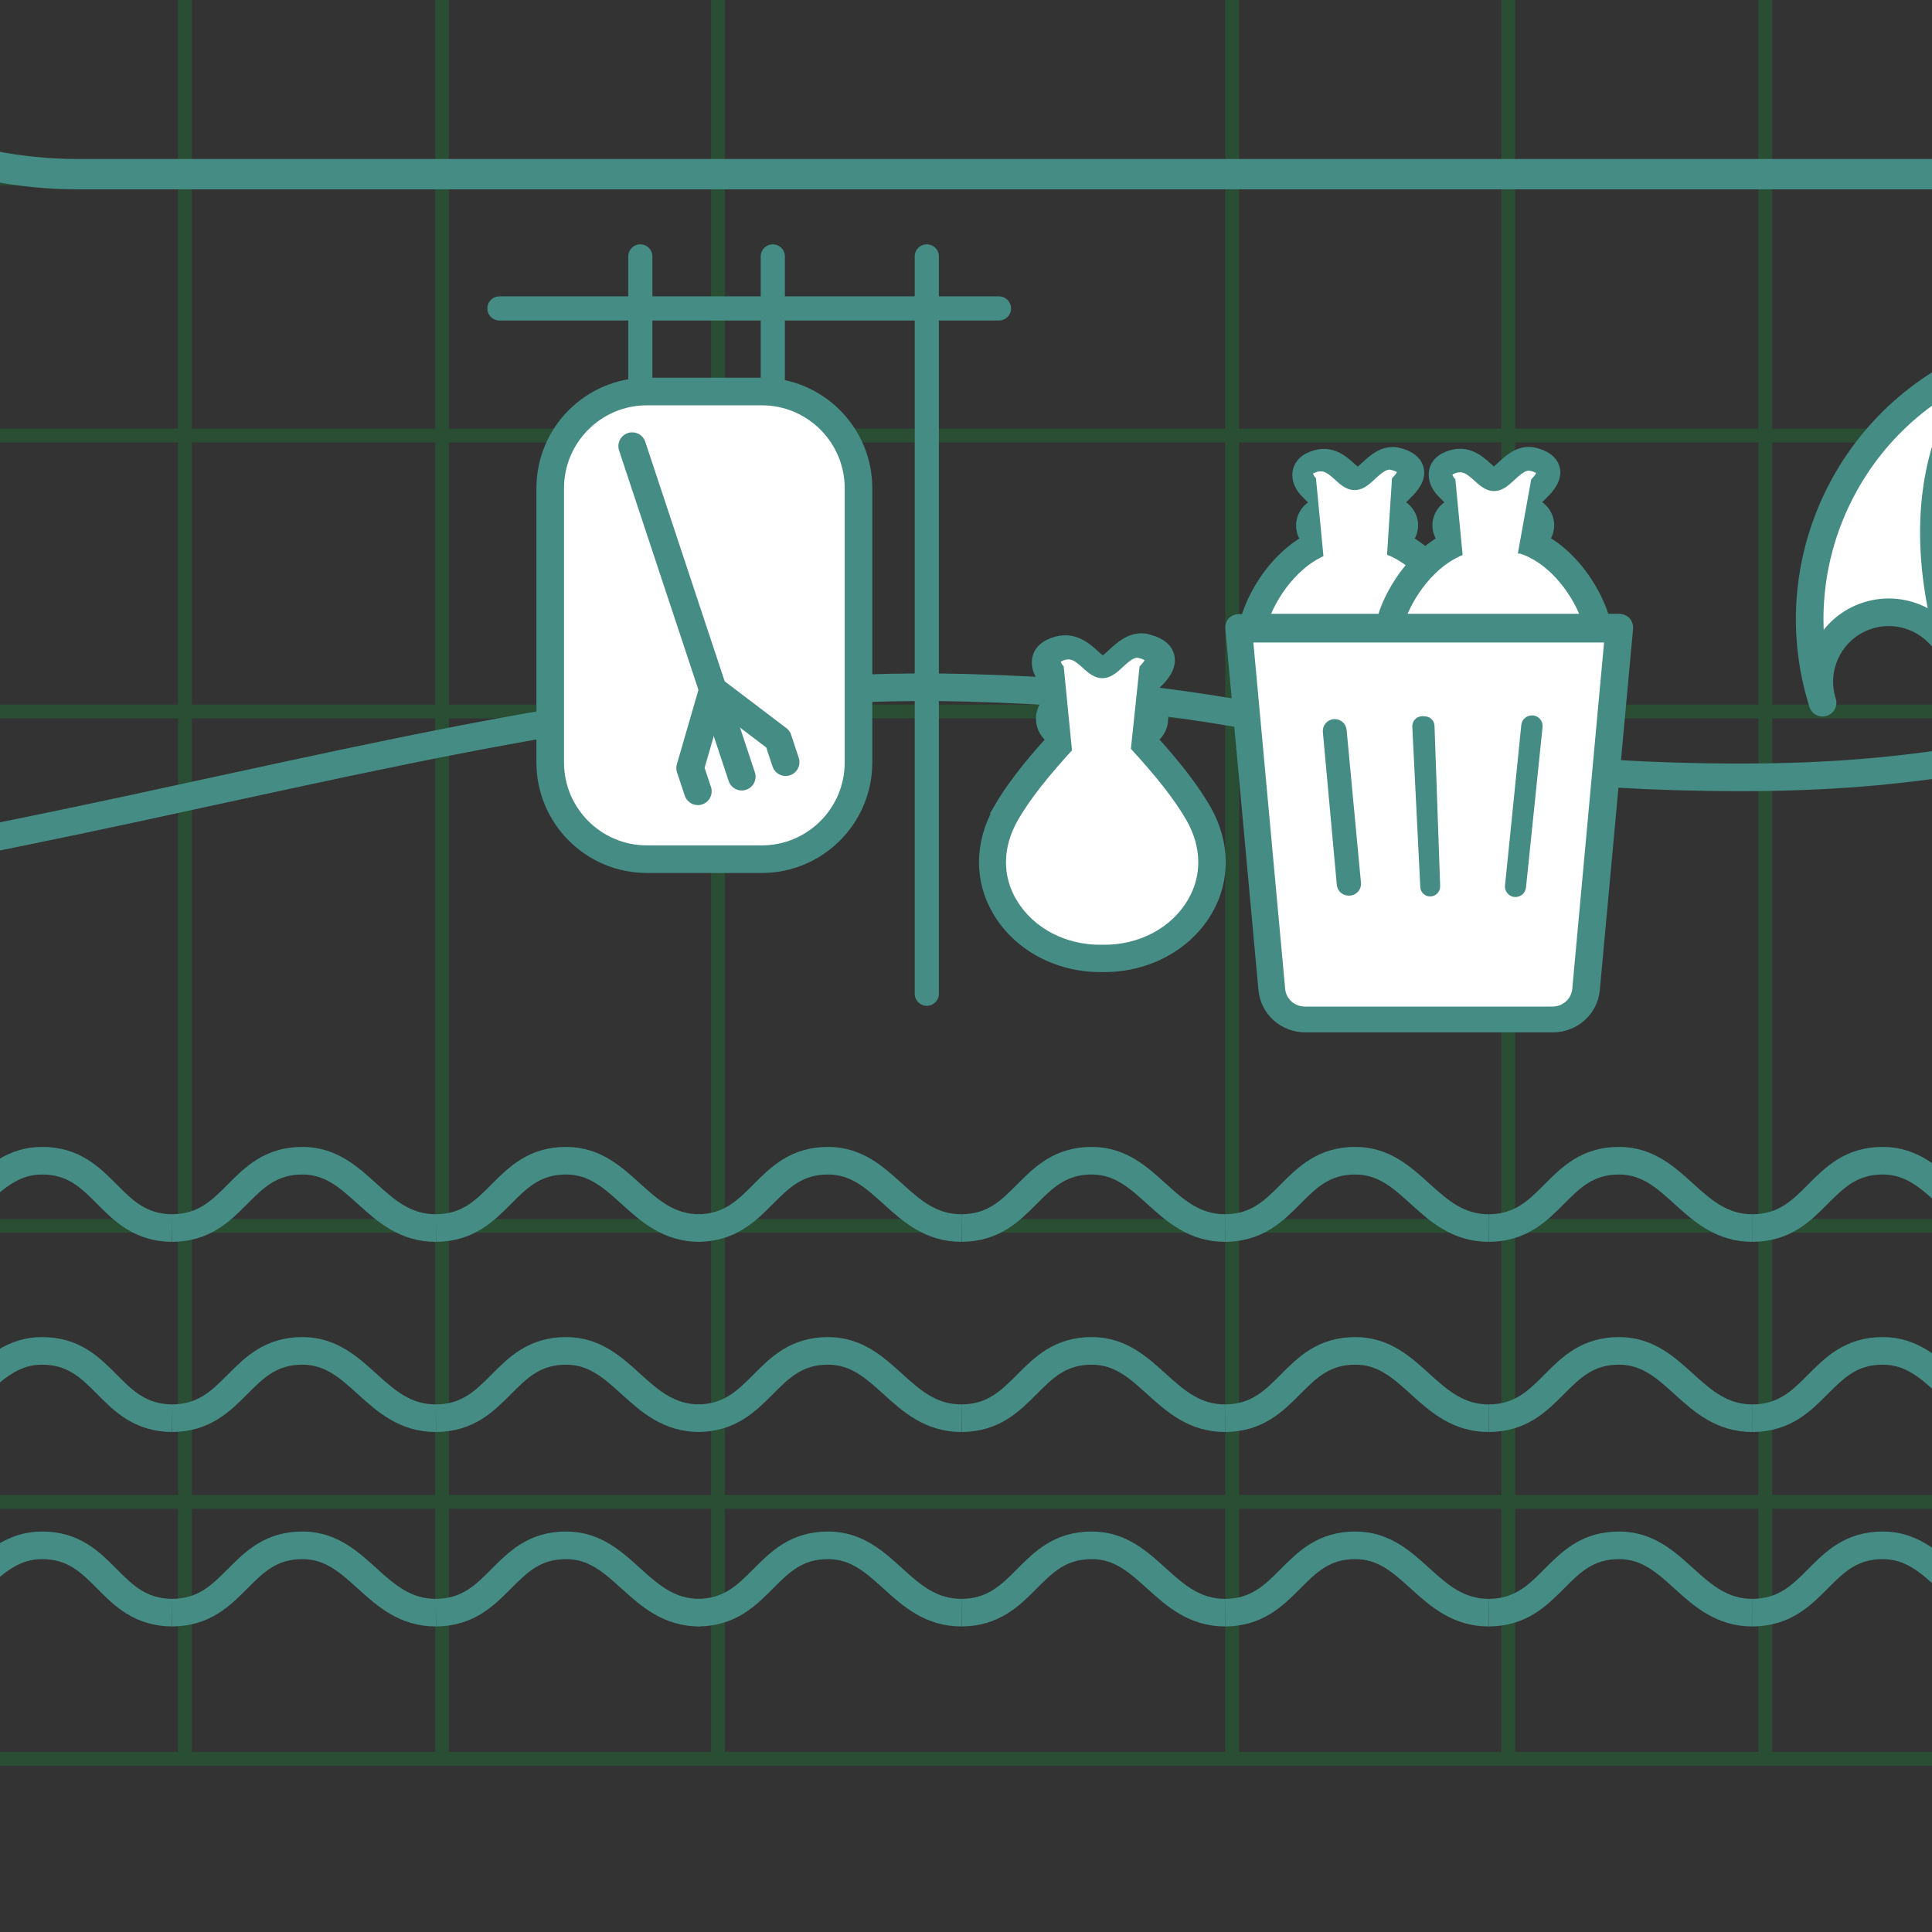 <?xml version="1.0" encoding="UTF-8"?>
<svg id="Layer_1" data-name="Layer 1" xmlns="http://www.w3.org/2000/svg" xmlns:xlink="http://www.w3.org/1999/xlink" viewBox="0 0 140 140">
  <rect x="0" y="0" width="140" height="140" fill="#333333" stroke="none"/>
  <defs>
    <style>
      .cls-1 {
        clip-path: url(#clippath);
      }

      .cls-2, .cls-3, .cls-4, .cls-5, .cls-6, .cls-7, .cls-8, .cls-9, .cls-10, .cls-11, .cls-12, .cls-13, .cls-14 {
        fill: none;
      }

      .cls-2, .cls-15, .cls-16 {
        stroke-width: 0px;
      }

      .cls-3, .cls-4, .cls-5, .cls-6, .cls-7, .cls-9, .cls-10, .cls-11, .cls-12, .cls-13, .cls-14 {
        stroke: #458c84;
      }

      .cls-3, .cls-4, .cls-5, .cls-7, .cls-8, .cls-9, .cls-10, .cls-12, .cls-13, .cls-14 {
        stroke-miterlimit: 10;
      }

      .cls-4 {
        stroke-dasharray: 0 0 6.82 6.82;
      }

      .cls-4, .cls-9 {
        stroke-width: 2.2px;
      }

      .cls-17 {
        clip-path: url(#clippath-1);
      }

      .cls-18 {
        clip-path: url(#clippath-4);
      }

      .cls-19 {
        clip-path: url(#clippath-3);
      }

      .cls-20 {
        clip-path: url(#clippath-2);
      }

      .cls-21 {
        clip-path: url(#clippath-8);
      }

      .cls-22 {
        clip-path: url(#clippath-9);
      }

      .cls-5, .cls-6, .cls-7, .cls-11 {
        stroke-width: 2px;
      }

      .cls-23 {
        clip-path: url(#clippath-60);
      }

      .cls-24 {
        clip-path: url(#clippath-20);
      }

      .cls-25 {
        clip-path: url(#clippath-24);
      }

      .cls-26 {
        clip-path: url(#clippath-25);
      }

      .cls-27 {
        clip-path: url(#clippath-44);
      }

      .cls-28 {
        clip-path: url(#clippath-40);
      }

      .cls-29 {
        clip-path: url(#clippath-42);
      }

      .cls-30 {
        clip-path: url(#clippath-41);
      }

      .cls-31 {
        clip-path: url(#clippath-47);
      }

      .cls-32 {
        clip-path: url(#clippath-43);
      }

      .cls-33 {
        clip-path: url(#clippath-46);
      }

      .cls-34 {
        clip-path: url(#clippath-48);
      }

      .cls-35 {
        clip-path: url(#clippath-49);
      }

      .cls-36 {
        clip-path: url(#clippath-27);
      }

      .cls-37 {
        clip-path: url(#clippath-28);
      }

      .cls-38 {
        clip-path: url(#clippath-26);
      }

      .cls-39 {
        clip-path: url(#clippath-34);
      }

      .cls-40 {
        clip-path: url(#clippath-35);
      }

      .cls-41 {
        clip-path: url(#clippath-36);
      }

      .cls-42 {
        clip-path: url(#clippath-33);
      }

      .cls-43 {
        clip-path: url(#clippath-32);
      }

      .cls-44 {
        clip-path: url(#clippath-54);
      }

      .cls-45 {
        clip-path: url(#clippath-50);
      }

      .cls-46 {
        clip-path: url(#clippath-51);
      }

      .cls-47 {
        clip-path: url(#clippath-52);
      }

      .cls-48 {
        clip-path: url(#clippath-55);
      }

      .cls-49 {
        clip-path: url(#clippath-56);
      }

      .cls-50 {
        clip-path: url(#clippath-57);
      }

      .cls-51 {
        clip-path: url(#clippath-58);
      }

      .cls-52 {
        clip-path: url(#clippath-64);
      }

      .cls-53 {
        clip-path: url(#clippath-62);
      }

      .cls-54 {
        clip-path: url(#clippath-68);
      }

      .cls-55 {
        clip-path: url(#clippath-67);
      }

      .cls-56 {
        clip-path: url(#clippath-73);
      }

      .cls-57 {
        clip-path: url(#clippath-59);
      }

      .cls-58 {
        clip-path: url(#clippath-65);
      }

      .cls-59 {
        clip-path: url(#clippath-66);
      }

      .cls-60 {
        clip-path: url(#clippath-70);
      }

      .cls-61 {
        clip-path: url(#clippath-75);
      }

      .cls-62 {
        clip-path: url(#clippath-72);
      }

      .cls-63 {
        clip-path: url(#clippath-78);
      }

      .cls-64 {
        clip-path: url(#clippath-74);
      }

      .cls-65 {
        clip-path: url(#clippath-76);
      }

      .cls-66 {
        clip-path: url(#clippath-12);
      }

      .cls-67 {
        clip-path: url(#clippath-10);
      }

      .cls-68 {
        clip-path: url(#clippath-17);
      }

      .cls-69 {
        clip-path: url(#clippath-16);
      }

      .cls-70 {
        clip-path: url(#clippath-19);
      }

      .cls-71 {
        clip-path: url(#clippath-11);
      }

      .cls-72 {
        clip-path: url(#clippath-18);
      }

      .cls-6, .cls-7, .cls-13 {
        stroke-linecap: round;
      }

      .cls-6, .cls-11 {
        stroke-linejoin: round;
      }

      .cls-8 {
        stroke: #00b737;
      }

      .cls-73 {
        opacity: .2;
      }

      .cls-10 {
        stroke-width: .5px;
      }

      .cls-15 {
        fill: #458c84;
      }

      .cls-12 {
        stroke-width: .75px;
      }

      .cls-13 {
        stroke-width: 1.75px;
      }

      .cls-14 {
        stroke-width: 1.5px;
      }

      .cls-16 {
        fill: #fff;
      }
    </style>
    <clipPath id="clippath">
      <rect class="cls-2" x="-480" y="-240" width="140" height="140"/>
    </clipPath>
    <clipPath id="clippath-1">
      <rect class="cls-2" x="-469.6" y="-469.12" width="1152" height="475"/>
    </clipPath>
    <clipPath id="clippath-2">
      <rect class="cls-2" x="-469.6" y="-469.12" width="1152" height="475"/>
    </clipPath>
    <clipPath id="clippath-3">
      <rect class="cls-2" x="-469.6" y="-469.12" width="1152" height="475"/>
    </clipPath>
    <clipPath id="clippath-4">
      <rect class="cls-2" x="-467.1" y="-456.62" width="1146.25" height="459.1"/>
    </clipPath>
    <clipPath id="clippath-8">
      <rect class="cls-2" x="-240" y="-240" width="140" height="140"/>
    </clipPath>
    <clipPath id="clippath-9">
      <rect class="cls-2" x="-344.13" y="-469.12" width="1152" height="475"/>
    </clipPath>
    <clipPath id="clippath-10">
      <rect class="cls-2" x="-344.13" y="-469.12" width="1152" height="475"/>
    </clipPath>
    <clipPath id="clippath-11">
      <rect class="cls-2" x="-344.13" y="-469.12" width="1152" height="475"/>
    </clipPath>
    <clipPath id="clippath-12">
      <rect class="cls-2" x="-341.63" y="-456.62" width="1146.25" height="459.1"/>
    </clipPath>
    <clipPath id="clippath-16">
      <rect class="cls-2" y="-240" width="140" height="140"/>
    </clipPath>
    <clipPath id="clippath-17">
      <rect class="cls-2" x="-218.65" y="-469.12" width="1152" height="475"/>
    </clipPath>
    <clipPath id="clippath-18">
      <rect class="cls-2" x="-218.65" y="-469.12" width="1152" height="475"/>
    </clipPath>
    <clipPath id="clippath-19">
      <rect class="cls-2" x="-218.65" y="-469.12" width="1152" height="475"/>
    </clipPath>
    <clipPath id="clippath-20">
      <rect class="cls-2" x="-216.15" y="-456.62" width="1146.25" height="459.1"/>
    </clipPath>
    <clipPath id="clippath-24">
      <rect class="cls-2" x="240" y="-240" width="140" height="140"/>
    </clipPath>
    <clipPath id="clippath-25">
      <rect class="cls-2" x="-93.18" y="-469.12" width="1152" height="475"/>
    </clipPath>
    <clipPath id="clippath-26">
      <rect class="cls-2" x="-93.18" y="-469.12" width="1152" height="475"/>
    </clipPath>
    <clipPath id="clippath-27">
      <rect class="cls-2" x="-93.18" y="-469.12" width="1152" height="475"/>
    </clipPath>
    <clipPath id="clippath-28">
      <rect class="cls-2" x="-90.68" y="-456.62" width="1146.25" height="459.1"/>
    </clipPath>
    <clipPath id="clippath-32">
      <rect class="cls-2" x="480" y="-240" width="140" height="140"/>
    </clipPath>
    <clipPath id="clippath-33">
      <rect class="cls-2" x="32.3" y="-469.12" width="1152" height="475"/>
    </clipPath>
    <clipPath id="clippath-34">
      <rect class="cls-2" x="32.3" y="-469.12" width="1152" height="475"/>
    </clipPath>
    <clipPath id="clippath-35">
      <rect class="cls-2" x="32.3" y="-469.12" width="1152" height="475"/>
    </clipPath>
    <clipPath id="clippath-36">
      <rect class="cls-2" x="34.8" y="-456.62" width="1146.25" height="459.1"/>
    </clipPath>
    <clipPath id="clippath-40">
      <rect class="cls-2" x="-480" width="140" height="140"/>
    </clipPath>
    <clipPath id="clippath-41">
      <rect class="cls-2" x="-469.6" y="-343.64" width="1152" height="475"/>
    </clipPath>
    <clipPath id="clippath-42">
      <rect class="cls-2" x="-469.6" y="-343.64" width="1152" height="475"/>
    </clipPath>
    <clipPath id="clippath-43">
      <rect class="cls-2" x="-469.6" y="-343.64" width="1152" height="475"/>
    </clipPath>
    <clipPath id="clippath-44">
      <rect class="cls-2" x="-467.1" y="-331.14" width="1146.25" height="459.1"/>
    </clipPath>
    <clipPath id="clippath-46">
      <rect class="cls-2" x="-469.6" y="-343.64" width="1152" height="475"/>
    </clipPath>
    <clipPath id="clippath-47">
      <rect class="cls-2" x="-469.6" y="-343.64" width="1152" height="475"/>
    </clipPath>
    <clipPath id="clippath-48">
      <rect class="cls-2" x="-240" width="140" height="140"/>
    </clipPath>
    <clipPath id="clippath-49">
      <rect class="cls-2" x="-344.13" y="-343.64" width="1152" height="475"/>
    </clipPath>
    <clipPath id="clippath-50">
      <rect class="cls-2" x="-344.13" y="-343.64" width="1152" height="475"/>
    </clipPath>
    <clipPath id="clippath-51">
      <rect class="cls-2" x="-344.13" y="-343.64" width="1152" height="475"/>
    </clipPath>
    <clipPath id="clippath-52">
      <rect class="cls-2" x="-341.63" y="-331.14" width="1146.25" height="459.1"/>
    </clipPath>
    <clipPath id="clippath-54">
      <rect class="cls-2" x="-344.13" y="-343.64" width="1152" height="475"/>
    </clipPath>
    <clipPath id="clippath-55">
      <rect class="cls-2" x="-344.13" y="-343.64" width="1152" height="475"/>
    </clipPath>
    <clipPath id="clippath-56">
      <rect class="cls-2" width="140" height="140"/>
    </clipPath>
    <clipPath id="clippath-57">
      <rect class="cls-2" x="-218.65" y="-343.64" width="1152" height="475"/>
    </clipPath>
    <clipPath id="clippath-58">
      <rect class="cls-2" x="-218.65" y="-343.64" width="1152" height="475"/>
    </clipPath>
    <clipPath id="clippath-59">
      <rect class="cls-2" x="-218.65" y="-343.64" width="1152" height="475"/>
    </clipPath>
    <clipPath id="clippath-60">
      <rect class="cls-2" x="-216.15" y="-331.14" width="1146.25" height="459.1"/>
    </clipPath>
    <clipPath id="clippath-62">
      <rect class="cls-2" x="-218.65" y="-343.64" width="1152" height="475"/>
    </clipPath>
    <clipPath id="clippath-64">
      <rect class="cls-2" x="240" width="140" height="140"/>
    </clipPath>
    <clipPath id="clippath-65">
      <rect class="cls-2" x="-93.18" y="-343.64" width="1152" height="475"/>
    </clipPath>
    <clipPath id="clippath-66">
      <rect class="cls-2" x="-93.18" y="-343.64" width="1152" height="475"/>
    </clipPath>
    <clipPath id="clippath-67">
      <rect class="cls-2" x="-93.18" y="-343.64" width="1152" height="475"/>
    </clipPath>
    <clipPath id="clippath-68">
      <rect class="cls-2" x="-90.68" y="-331.14" width="1146.25" height="459.1"/>
    </clipPath>
    <clipPath id="clippath-70">
      <rect class="cls-2" x="-93.18" y="-343.64" width="1152" height="475"/>
    </clipPath>
    <clipPath id="clippath-72">
      <rect class="cls-2" x="480" width="140" height="140"/>
    </clipPath>
    <clipPath id="clippath-73">
      <rect class="cls-2" x="32.3" y="-343.64" width="1152" height="475"/>
    </clipPath>
    <clipPath id="clippath-74">
      <rect class="cls-2" x="32.3" y="-343.64" width="1152" height="475"/>
    </clipPath>
    <clipPath id="clippath-75">
      <rect class="cls-2" x="32.3" y="-343.64" width="1152" height="475"/>
    </clipPath>
    <clipPath id="clippath-76">
      <rect class="cls-2" x="34.8" y="-331.14" width="1146.25" height="459.1"/>
    </clipPath>
    <clipPath id="clippath-78">
      <rect class="cls-2" x="32.3" y="-343.64" width="1152" height="475"/>
    </clipPath>
  </defs>
  <g class="cls-1">
    <g class="cls-17">
      <g class="cls-20">
        <g class="cls-19">
          <g class="cls-73">
            <g class="cls-18">
              <line class="cls-8" x1="-466.6" y1="1.98" x2="678.65" y2="1.98"/>
              <line class="cls-8" x1="-466.6" y1="1.97" x2="678.65" y2="1.97"/>
              <line class="cls-8" x1="106.02" y1="-456.12" x2="106.02" y2="1.98"/>
              <line class="cls-8" x1="87.39" y1="-456.12" x2="87.39" y2="1.98"/>
              <line class="cls-8" x1="10.13" y1="-456.12" x2="10.13" y2="1.98"/>
              <line class="cls-8" x1="30.13" y1="-456.12" x2="30.13" y2="1.98"/>
              <line class="cls-8" x1="67.39" y1="-456.12" x2="67.39" y2="1.98"/>
              <line class="cls-8" x1="124.65" y1="-456.12" x2="124.65" y2="1.98"/>
            </g>
          </g>
        </g>
      </g>
    </g>
  </g>
  <g class="cls-21">
    <g class="cls-22">
      <g class="cls-67">
        <g class="cls-71">
          <g class="cls-73">
            <g class="cls-66">
              <line class="cls-8" x1="-341.13" y1="1.98" x2="804.12" y2="1.98"/>
              <line class="cls-8" x1="-341.13" y1="1.97" x2="804.12" y2="1.97"/>
              <line class="cls-8" x1="135.6" y1="-456.12" x2="135.6" y2="1.98"/>
              <line class="cls-8" x1="116.97" y1="-456.12" x2="116.97" y2="1.98"/>
              <line class="cls-8" x1="98.34" y1="-456.12" x2="98.34" y2="1.98"/>
              <line class="cls-8" x1="21.08" y1="-456.12" x2="21.08" y2="1.98"/>
              <line class="cls-8" x1="41.08" y1="-456.12" x2="41.08" y2="1.98"/>
              <line class="cls-8" x1="2.45" y1="-456.12" x2="2.45" y2="1.98"/>
              <line class="cls-8" x1="78.34" y1="-456.12" x2="78.34" y2="1.98"/>
            </g>
          </g>
        </g>
      </g>
    </g>
  </g>
  <g class="cls-69">
    <g class="cls-68">
      <g class="cls-72">
        <g class="cls-70">
          <g class="cls-73">
            <g class="cls-24">
              <line class="cls-8" x1="-215.65" y1="1.98" x2="929.6" y2="1.98"/>
              <line class="cls-8" x1="-215.65" y1="1.97" x2="929.6" y2="1.97"/>
              <line class="cls-8" x1="127.92" y1="-456.12" x2="127.92" y2="1.98"/>
              <line class="cls-8" x1="109.29" y1="-456.12" x2="109.29" y2="1.98"/>
              <line class="cls-8" x1="32.03" y1="-456.12" x2="32.03" y2="1.98"/>
              <line class="cls-8" x1="52.03" y1="-456.12" x2="52.03" y2="1.98"/>
              <line class="cls-8" x1="13.4" y1="-456.12" x2="13.4" y2="1.98"/>
              <line class="cls-8" x1="89.29" y1="-456.12" x2="89.29" y2="1.98"/>
            </g>
          </g>
        </g>
      </g>
    </g>
  </g>
  <g class="cls-25">
    <g class="cls-26">
      <g class="cls-38">
        <g class="cls-36">
          <g class="cls-73">
            <g class="cls-37">
              <line class="cls-8" x1="-90.18" y1="1.98" x2="1055.07" y2="1.98"/>
              <line class="cls-8" x1="-90.18" y1="1.97" x2="1055.07" y2="1.97"/>
              <line class="cls-8" x1="138.87" y1="-456.12" x2="138.87" y2="1.98"/>
              <line class="cls-8" x1="120.24" y1="-456.12" x2="120.24" y2="1.98"/>
              <line class="cls-8" x1="42.98" y1="-456.12" x2="42.98" y2="1.98"/>
              <line class="cls-8" x1="62.98" y1="-456.12" x2="62.98" y2="1.98"/>
              <line class="cls-8" x1="24.35" y1="-456.12" x2="24.35" y2="1.98"/>
              <line class="cls-8" x1="100.24" y1="-456.12" x2="100.24" y2="1.98"/>
              <line class="cls-8" x1="5.72" y1="-456.12" x2="5.72" y2="1.98"/>
            </g>
          </g>
        </g>
      </g>
    </g>
  </g>
  <g class="cls-43">
    <g class="cls-42">
      <g class="cls-39">
        <g class="cls-40">
          <g class="cls-73">
            <g class="cls-41">
              <line class="cls-8" x1="35.3" y1="1.98" x2="1180.55" y2="1.98"/>
              <line class="cls-8" x1="35.3" y1="1.97" x2="1180.55" y2="1.97"/>
              <line class="cls-8" x1="131.19" y1="-456.12" x2="131.19" y2="1.98"/>
              <line class="cls-8" x1="53.93" y1="-456.12" x2="53.93" y2="1.98"/>
              <line class="cls-8" x1="73.93" y1="-456.12" x2="73.93" y2="1.98"/>
              <line class="cls-8" x1="35.3" y1="-456.12" x2="35.3" y2="1.98"/>
              <line class="cls-8" x1="111.19" y1="-456.12" x2="111.19" y2="1.98"/>
            </g>
          </g>
        </g>
      </g>
    </g>
  </g>
  <g class="cls-28">
    <g class="cls-30">
      <g class="cls-29">
        <g class="cls-32">
          <g class="cls-73">
            <g class="cls-27">
              <line class="cls-8" x1="-466.6" y1="12.93" x2="678.65" y2="12.93"/>
              <line class="cls-8" x1="-466.6" y1="31.56" x2="678.65" y2="31.56"/>
              <line class="cls-8" x1="-466.6" y1="108.83" x2="678.65" y2="108.83"/>
              <line class="cls-8" x1="-466.6" y1="88.83" x2="678.65" y2="88.83"/>
              <line class="cls-8" x1="-466.6" y1="127.46" x2="678.65" y2="127.46"/>
              <line class="cls-8" x1="-466.6" y1="51.56" x2="678.65" y2="51.56"/>
              <line class="cls-8" x1="-466.6" y1="127.45" x2="678.65" y2="127.45"/>
              <line class="cls-8" x1="106.02" y1="-330.64" x2="106.02" y2="127.46"/>
              <line class="cls-8" x1="87.39" y1="-330.64" x2="87.39" y2="127.46"/>
              <line class="cls-8" x1="10.13" y1="-330.64" x2="10.13" y2="127.46"/>
              <line class="cls-8" x1="30.13" y1="-330.64" x2="30.13" y2="127.46"/>
              <line class="cls-8" x1="67.39" y1="-330.64" x2="67.39" y2="127.46"/>
              <line class="cls-8" x1="124.65" y1="-330.64" x2="124.65" y2="127.46"/>
            </g>
          </g>
        </g>
        <g class="cls-33">
          <path class="cls-9" d="M-123.6-100.34h-121.74c-17.37,0-31.44,14.08-31.44,31.45V-18.82c0,17.36,14.08,31.44,31.45,31.44H147.87"/>
          <path class="cls-16" d="M135.7,61.71v40.61h32.39v-40.61l-4.61-11.57c-1.15-2.89-3.95-4.79-7.06-4.79h-9.05c-3.11,0-5.91,1.9-7.06,4.79l-4.61,11.57Z"/>
          <path class="cls-5" d="M135.7,61.71v40.61h32.39v-40.61l-4.61-11.57c-1.15-2.89-3.95-4.79-7.06-4.79h-9.05c-3.11,0-5.91,1.9-7.06,4.79l-4.61,11.57Z"/>
          <line class="cls-5" x1="168.09" y1="61.71" x2="135.7" y2="61.71"/>
          <line class="cls-6" x1="117.94" y1="45.62" x2="117.94" y2="100.88"/>
          <path class="cls-16" d="M117.94,93.14c-7.18-3.82-14.94-15.16,0-47.52,13.48,31.04,9.42,42.27,0,47.52"/>
          <path class="cls-7" d="M117.94,93.14c-7.18-3.82-14.94-15.16,0-47.52,13.48,31.04,9.42,42.27,0,47.52Z"/>
          <line class="cls-16" x1="115" y1="61.03" x2="117.45" y2="64.57"/>
          <line class="cls-7" x1="115" y1="61.03" x2="117.45" y2="64.57"/>
          <line class="cls-16" x1="121.74" y1="70.1" x2="117.94" y2="76.43"/>
          <line class="cls-7" x1="121.74" y1="70.1" x2="117.94" y2="76.43"/>
          <line class="cls-16" x1="112.55" y1="77.34" x2="117.45" y2="83.59"/>
          <line class="cls-7" x1="112.55" y1="77.34" x2="117.45" y2="83.59"/>
          <line class="cls-7" x1="118" y1="102.32" x2="135.7" y2="102.32"/>
          <line class="cls-13" x1="67.06" y1="107.47" x2="67.06" y2="54.04"/>
          <line class="cls-13" x1="61.82" y1="57.81" x2="98.03" y2="57.81"/>
          <line class="cls-13" x1="78.21" y1="54.04" x2="78.21" y2="63.83"/>
          <line class="cls-13" x1="87.81" y1="54.04" x2="87.81" y2="63.83"/>
          <path class="cls-16" d="M87.34,97.72h-8.32c-3.87,0-7.01-3.14-7.01-7.01v-19.87c0-3.87,3.14-7.01,7.01-7.01h8.32c3.87,0,7.01,3.14,7.01,7.01v19.87c0,3.87-3.14,7.01-7.01,7.01"/>
          <path class="cls-5" d="M79.02,63.83h8.32c3.87,0,7.01,3.14,7.01,7.01v19.87c0,3.87-3.14,7.01-7.01,7.01h-8.32c-3.87,0-7.01-3.14-7.01-7.01v-19.87c0-3.87,3.14-7.01,7.01-7.01Z"/>
          <path class="cls-15" d="M139.6,24.65c-.61,0-1.22.08-1.79.23l-3.05-7.98c-.12-.27-.38-.46-.69-.46h-2.41c-.38,0-.73.31-.73.73s.3.73.73.73h1.91l1.34,3.47h-10.54l-.46-1.15h1.26c.38,0,.73-.31.73-.72s-.31-.73-.73-.73h-4.32c-.38,0-.72.31-.72.73s.3.72.72.72h1.53l.69,1.76-2.45,3.51c-.99-.54-2.14-.84-3.36-.84-3.86,0-6.99,3.13-6.99,6.99s3.13,6.99,6.99,6.99c3.59,0,6.57-2.75,6.95-6.26h3.4c.23,0,.42-.08.54-.27l7.48-8.75.8,2.06c-2.25,1.15-3.82,3.51-3.82,6.23,0,3.86,3.13,6.99,6.99,6.99s6.99-3.13,6.99-6.99-3.13-6.99-6.99-6.99ZM123.71,23.62l2.86,7.29h-2.33c-.19-1.83-1.07-3.44-2.41-4.58l1.87-2.71ZM122.76,30.92h-4.12l2.33-3.4c.99.88,1.64,2.06,1.8,3.4M117.3,37.18c-3.06,0-5.54-2.48-5.54-5.54s2.48-5.54,5.54-5.54c.92,0,1.76.23,2.52.61l-3.13,4.51c-.15.23-.15.5-.04.76.11.23.38.38.65.38h5.5c-.38,2.71-2.71,4.81-5.5,4.81ZM127.87,30.23l-2.94-7.45h9.28l-6.34,7.45ZM139.6,37.18c-3.05,0-5.54-2.48-5.54-5.54,0-2.1,1.18-3.93,2.9-4.85l1.95,5.12c.11.31.38.46.69.46.08,0,.19,0,.27-.04.38-.15.57-.57.42-.92l-1.95-5.12c.42-.11.84-.15,1.3-.15,3.05,0,5.54,2.48,5.54,5.54s-2.52,5.5-5.58,5.5Z"/>
          <path class="cls-10" d="M139.6,24.65c-.61,0-1.22.08-1.79.23l-3.05-7.98c-.12-.27-.38-.46-.69-.46h-2.41c-.38,0-.73.31-.73.73s.3.73.73.73h1.91l1.34,3.47h-10.54l-.46-1.15h1.26c.38,0,.73-.31.73-.72s-.31-.73-.73-.73h-4.32c-.38,0-.72.31-.72.73s.3.72.72.72h1.53l.69,1.76-2.45,3.51c-.99-.54-2.14-.84-3.36-.84-3.86,0-6.99,3.13-6.99,6.99s3.13,6.99,6.99,6.99c3.59,0,6.57-2.75,6.95-6.26h3.4c.23,0,.42-.08.54-.27l7.48-8.75.8,2.06c-2.25,1.15-3.82,3.51-3.82,6.23,0,3.86,3.13,6.99,6.99,6.99s6.99-3.13,6.99-6.99-3.13-6.99-6.99-6.99ZM123.71,23.62l2.86,7.29h-2.33c-.19-1.83-1.07-3.44-2.41-4.58l1.87-2.71ZM122.76,30.92h-4.12l2.33-3.4c.99.88,1.64,2.06,1.8,3.4ZM117.3,37.18c-3.06,0-5.54-2.48-5.54-5.54s2.48-5.54,5.54-5.54c.92,0,1.76.23,2.52.61l-3.13,4.51c-.15.23-.15.5-.04.76.11.23.38.38.65.38h5.5c-.38,2.71-2.71,4.81-5.5,4.81ZM127.87,30.23l-2.94-7.45h9.28l-6.34,7.45ZM139.6,37.18c-3.05,0-5.54-2.48-5.54-5.54,0-2.1,1.18-3.93,2.9-4.85l1.95,5.12c.11.31.38.46.69.46.08,0,.19,0,.27-.04.38-.15.57-.57.42-.92l-1.95-5.12c.42-.11.84-.15,1.3-.15,3.05,0,5.54,2.48,5.54,5.54s-2.52,5.5-5.58,5.5Z"/>
          <path class="cls-15" d="M88.49,79.56c-.14-.22-.36-.38-.58-.48.12-.36.22-.72.22-1.13,0-1.51-.98-2.76-2.35-3.19.05-.19.07-.41.07-.6,0-1.85-1.51-3.36-3.36-3.36s-3.36,1.51-3.36,3.36c0,.22.02.41.05.6-1.37.43-2.35,1.71-2.35,3.19,0,.41.07.77.22,1.13-.24.1-.43.26-.58.48-.26.38-.31.89-.12,1.32l4.87,11.84c.22.53.72.86,1.3.86s1.08-.34,1.3-.86l4.87-11.84c.1-.46.05-.94-.19-1.32ZM86.83,77.92c0,.36-.1.7-.26,1.01h-3.67c-.17-.29-.26-.62-.26-1.01,0-1.15.94-2.11,2.11-2.11s2.09.96,2.09,2.11ZM82.44,72.02c1.15,0,2.11.94,2.11,2.11,0,.17-.02.31-.05.46-.79.05-1.51.38-2.07.89-.55-.5-1.25-.84-2.04-.89-.02-.14-.07-.29-.07-.46,0-1.18.96-2.11,2.11-2.11M80.16,75.81c.6,0,1.15.26,1.54.67-.22.43-.34.91-.34,1.44,0,.36.07.67.17,1.01h-3.22c-.17-.29-.27-.62-.27-1.01,0-1.15.94-2.11,2.11-2.11ZM87.43,80.37l-4.87,11.84c-.05.12-.22.12-.26,0l-4.85-11.84s0-.1.02-.12c.02-.02.05-.07.12-.07h9.75c.07,0,.1.02.12.07,0,.02,0,.07-.02.12Z"/>
          <path class="cls-11" d="M14.4,55.36c-25.96,4.09-56.38-3.92-83.04-5.52-26.38-1.58-29.96,6.51-56.22,6.49-26.31-.02-29.64-5.79-56.02-6.49-39.8-1.06-77.66,19.04-133.46,16.62"/>
        </g>
        <g class="cls-31">
          <path class="cls-16" d="M44.66,90.06h-25.49c-6.3,0-11.4-5.1-11.4-11.4v-2.71c0-4.37,3.54-7.91,7.91-7.91h32.48c4.37,0,7.91,3.54,7.91,7.91v2.71c0,6.3-5.11,11.4-11.4,11.4"/>
          <path class="cls-9" d="M44.66,90.06h-25.49c-6.3,0-11.4-5.1-11.4-11.4v-2.71c0-4.37,3.54-7.91,7.91-7.91h32.48c4.37,0,7.91,3.54,7.91,7.91v2.71c0,6.3-5.11,11.4-11.4,11.4Z"/>
          <path class="cls-15" d="M52.91,39.95l-3.23-13.53s0-.01,0-.02v-3.9c0-1.43-1.27-2.6-2.82-2.6h-29.91c-1.56,0-2.82,1.17-2.82,2.6v3.9s0,.01,0,.02l-3.28,13.66s0,.03,0,.05c-.02.06-.04.12-.04.18v1.58c0,1.91,1.2,3.54,2.89,4.19,0,22.94,0,24.04,0,24.15,0,1.43,1.28,2.59,2.85,2.59h30.21c1.57,0,2.85-1.16,2.85-2.59,0-.35,0,7.93,0-23.99,1.95-.49,3.4-2.25,3.4-4.34v-1.49s.02-.06.02-.09c0-.14-.04-.26-.11-.37M51.37,39.66h-6.67l-.89-3.9-.83-8.67h5.53l2.87,12.58ZM36.66,40.99h6.84v.91h0c0,1.62-1.12,3.16-3.68,3.16-1.74,0-3.16-1.42-3.16-3.16v-.91ZM36.61,39.66l-.57-12.58h5.57l1.72,12.58h-6.72ZM15.46,22.5c0-.7.67-1.26,1.49-1.26h0,29.91c.82,0,1.49.57,1.49,1.26v3.24H15.46v-3.24ZM35.32,40.99v.91h0c0,1.62-1.12,3.16-3.68,3.16-1.74,0-3.16-1.42-3.16-3.16v-.91h6.84ZM28.54,39.66l.57-12.58h5.59l.57,12.58h-6.73ZM20.48,39.66l1.72-12.58h5.57l-.57,12.58h-6.72ZM27.15,40.99v.91c0,1.62-1.12,3.16-3.68,3.16-1.74,0-3.16-1.42-3.16-3.16v-.91h6.84ZM15.31,27.08h5.53l-1.72,12.58h-6.67l2.87-12.58ZM12.14,41.9h0v-.91h6.84v.91c0,1.62-1.12,3.16-3.68,3.16-1.74,0-3.16-1.42-3.16-3.16M48.27,69.94c0,.85-.68,1.55-1.51,1.55h-30.22c-.83,0-1.51-.69-1.51-1.55v-3.94h33.24v3.94ZM27.25,64.45c.15-2.3,2.07-4.12,4.4-4.12s4.25,1.82,4.4,4.12h-8.8ZM37.39,64.67c-.04-3.13-2.6-5.67-5.74-5.67s-5.7,2.54-5.74,5.67h-10.88v-18.3c.09,0,.18.03.27.03,1.88,0,3.34-.53,4.34-2.17.79,1.3,2.2,2.17,3.83,2.17,1.88,0,3.34-.53,4.34-2.17.79,1.3,2.2,2.17,3.83,2.17,1.88,0,3.34-.53,4.34-2.17.79,1.3,2.2,2.17,3.83,2.17,1.88,0,3.34-.53,4.34-2.17.82,1.34,2.16,2.17,4.11,2.17v18.27s-10.88,0-10.88,0ZM51.67,41.9c0,1.74-1.42,3.16-3.16,3.16-2.48,0-3.68-1.47-3.68-3.16v-.91h6.84v.91Z"/>
          <path class="cls-12" d="M52.91,39.95l-3.23-13.53s0-.01,0-.02v-3.9c0-1.43-1.27-2.6-2.82-2.6h-29.91c-1.56,0-2.82,1.17-2.82,2.6v3.9s0,.01,0,.02l-3.28,13.66s0,.03,0,.05c-.02.06-.04.12-.04.18v1.58c0,1.91,1.2,3.54,2.89,4.19,0,22.94,0,24.04,0,24.15,0,1.43,1.28,2.59,2.85,2.59h30.21c1.57,0,2.85-1.16,2.85-2.59,0-.35,0,7.93,0-23.99,1.95-.49,3.4-2.25,3.4-4.34v-1.49s.02-.06.02-.09c0-.14-.04-.26-.11-.37ZM51.37,39.66h-6.67l-.89-3.9-.83-8.67h5.53l2.87,12.58ZM36.66,40.99h6.84v.91h0c0,1.62-1.12,3.16-3.68,3.16-1.74,0-3.16-1.42-3.16-3.16v-.91ZM36.61,39.66l-.57-12.58h5.57l1.72,12.58h-6.72ZM15.46,22.5c0-.7.67-1.26,1.49-1.26h0,29.91c.82,0,1.49.57,1.49,1.26v3.24H15.46v-3.24ZM35.32,40.99v.91h0c0,1.62-1.12,3.16-3.68,3.16-1.74,0-3.16-1.42-3.16-3.16v-.91h6.84ZM28.54,39.66l.57-12.58h5.59l.57,12.58h-6.73ZM20.48,39.66l1.72-12.58h5.57l-.57,12.58h-6.72ZM27.15,40.99v.91c0,1.62-1.12,3.16-3.68,3.16-1.74,0-3.16-1.42-3.16-3.16v-.91h6.84ZM15.31,27.08h5.53l-1.72,12.58h-6.67l2.87-12.58ZM12.14,41.9h0v-.91h6.84v.91c0,1.62-1.12,3.16-3.68,3.16-1.74,0-3.16-1.42-3.16-3.16ZM48.27,69.94c0,.85-.68,1.55-1.51,1.55h-30.22c-.83,0-1.51-.69-1.51-1.55v-3.94h33.24v3.94ZM27.25,64.45c.15-2.3,2.07-4.12,4.4-4.12s4.25,1.82,4.4,4.12h-8.8ZM37.39,64.67c-.04-3.13-2.6-5.67-5.74-5.67s-5.7,2.54-5.74,5.67h-10.88v-18.3c.09,0,.18.03.27.03,1.88,0,3.34-.53,4.34-2.17.79,1.3,2.2,2.17,3.83,2.17,1.88,0,3.34-.53,4.34-2.17.79,1.3,2.2,2.17,3.83,2.17,1.88,0,3.34-.53,4.34-2.17.79,1.3,2.2,2.17,3.83,2.17,1.88,0,3.34-.53,4.34-2.17.82,1.34,2.16,2.17,4.11,2.17v18.27s-10.88,0-10.88,0ZM51.67,41.9c0,1.74-1.42,3.16-3.16,3.16-2.48,0-3.68-1.47-3.68-3.16v-.91h6.84v.91Z"/>
          <path class="cls-16" d="M31.65,57.77c-2.17,0-3.93-1.76-3.93-3.93s1.76-3.93,3.93-3.93,3.93,1.76,3.93,3.93-1.76,3.93-3.93,3.93"/>
          <path class="cls-14" d="M31.65,57.77c-2.17,0-3.93-1.76-3.93-3.93s1.76-3.93,3.93-3.93,3.93,1.76,3.93,3.93-1.76,3.93-3.93,3.93Z"/>
          <path class="cls-3" d="M33.92,53.84c0,1.25-1.02,2.26-2.26,2.26s-2.26-1.01-2.26-2.26"/>
          <path class="cls-16" d="M48.27,69.94c0,.85-.68,1.55-1.51,1.55h-30.22c-.83,0-1.51-.69-1.51-1.55v-3.94h33.24v3.94Z"/>
          <polygon class="cls-16" points="51.37 39.66 44.7 39.66 43.81 35.75 42.98 27.08 48.5 27.08 51.37 39.66"/>
          <path class="cls-16" d="M36.66,40.99h6.84v.91h0c0,1.62-1.12,3.16-3.68,3.16-1.74,0-3.16-1.42-3.16-3.16v-.91Z"/>
          <polygon class="cls-16" points="36.61 39.66 36.04 27.08 41.61 27.08 43.33 39.66 36.61 39.66"/>
          <path class="cls-16" d="M15.46,22.5c0-.69.67-1.26,1.49-1.26h0,29.91c.82,0,1.49.57,1.49,1.26v3.24H15.46v-3.24Z"/>
          <path class="cls-16" d="M35.32,40.99v.91h0c0,1.62-1.12,3.16-3.68,3.16-1.74,0-3.16-1.42-3.16-3.16v-.91h6.84Z"/>
          <polygon class="cls-16" points="28.54 39.66 29.11 27.08 34.7 27.08 35.27 39.66 28.54 39.66"/>
          <polygon class="cls-16" points="20.48 39.66 22.2 27.08 27.77 27.08 27.2 39.66 20.48 39.66"/>
          <path class="cls-16" d="M27.15,40.99v.91c0,1.62-1.12,3.16-3.68,3.16-1.74,0-3.16-1.42-3.16-3.16v-.91h6.84Z"/>
          <polygon class="cls-16" points="15.31 27.08 20.84 27.08 19.12 39.66 12.44 39.66 15.31 27.08"/>
          <path class="cls-16" d="M12.14,41.9h0v-.91h6.84v.91c0,1.62-1.12,3.16-3.68,3.16-1.74,0-3.16-1.42-3.16-3.16"/>
          <path class="cls-16" d="M51.67,41.9c0,1.74-1.42,3.16-3.16,3.16-2.48,0-3.68-1.47-3.68-3.16v-.91h6.84v.91Z"/>
          <path class="cls-16" d="M27.25,64.45c.15-2.3,2.07-4.12,4.4-4.12s4.25,1.82,4.4,4.12h-8.8Z"/>
        </g>
      </g>
    </g>
  </g>
  <g class="cls-34">
    <g class="cls-35">
      <g class="cls-45">
        <g class="cls-46">
          <g class="cls-73">
            <g class="cls-47">
              <line class="cls-8" x1="-341.13" y1="12.93" x2="804.12" y2="12.93"/>
              <line class="cls-8" x1="-341.13" y1="31.56" x2="804.12" y2="31.56"/>
              <line class="cls-8" x1="-341.13" y1="108.83" x2="804.12" y2="108.83"/>
              <line class="cls-8" x1="-341.13" y1="88.83" x2="804.12" y2="88.83"/>
              <line class="cls-8" x1="-341.13" y1="127.46" x2="804.12" y2="127.46"/>
              <line class="cls-8" x1="-341.13" y1="51.56" x2="804.12" y2="51.56"/>
              <line class="cls-8" x1="-341.13" y1="127.45" x2="804.12" y2="127.45"/>
              <line class="cls-8" x1="135.6" y1="-330.64" x2="135.6" y2="127.46"/>
              <line class="cls-8" x1="116.97" y1="-330.64" x2="116.97" y2="127.46"/>
              <line class="cls-8" x1="98.34" y1="-330.64" x2="98.34" y2="127.46"/>
              <line class="cls-8" x1="21.08" y1="-330.64" x2="21.08" y2="127.46"/>
              <line class="cls-8" x1="41.08" y1="-330.64" x2="41.08" y2="127.46"/>
              <line class="cls-8" x1="2.45" y1="-330.64" x2="2.45" y2="127.46"/>
              <line class="cls-8" x1="78.34" y1="-330.64" x2="78.34" y2="127.46"/>
            </g>
          </g>
        </g>
        <g class="cls-44">
          <path class="cls-9" d="M1.88-100.34h-121.74c-17.37,0-31.44,14.08-31.44,31.45V-18.82c0,17.36,14.08,31.44,31.45,31.44h393.2"/>
          <path class="cls-5" d="M1.53,88.99c-4.41,0-5.52-4.86-9.65-4.88-4.6-.02-4.83,4.84-9.46,4.88"/>
          <path class="cls-5" d="M1.53,102.77c-4.41,0-5.52-4.86-9.65-4.88-4.6-.02-4.83,4.84-9.46,4.88"/>
          <path class="cls-5" d="M1.53,116.86c-4.41,0-5.52-4.86-9.65-4.88-4.6-.02-4.83,4.84-9.46,4.88"/>
          <path class="cls-5" d="M116.05,88.99c-4.41,0-5.52-4.86-9.65-4.88-4.6-.02-4.83,4.84-9.46,4.88"/>
          <path class="cls-5" d="M96.94,88.99c-4.41,0-5.52-4.86-9.65-4.88-4.6-.02-4.83,4.84-9.46,4.88"/>
          <path class="cls-5" d="M77.84,88.99c-4.41,0-5.52-4.86-9.65-4.88-4.6-.02-4.83,4.84-9.46,4.88"/>
          <path class="cls-5" d="M58.73,88.99c-4.41,0-5.52-4.86-9.65-4.88-4.6-.02-4.83,4.84-9.46,4.88"/>
          <path class="cls-5" d="M39.75,88.99c-4.41,0-5.52-4.86-9.65-4.88-4.6-.02-4.83,4.84-9.46,4.88"/>
          <path class="cls-5" d="M20.64,88.99c-4.41,0-5.52-4.86-9.65-4.88-4.6-.02-4.83,4.84-9.46,4.88"/>
          <path class="cls-5" d="M116.05,102.77c-4.41,0-5.52-4.86-9.65-4.88-4.6-.02-4.83,4.84-9.46,4.88"/>
          <path class="cls-5" d="M96.94,102.77c-4.41,0-5.52-4.86-9.65-4.88-4.6-.02-4.83,4.84-9.46,4.88"/>
          <path class="cls-5" d="M77.84,102.77c-4.41,0-5.52-4.86-9.65-4.88-4.6-.02-4.83,4.84-9.46,4.88"/>
          <path class="cls-5" d="M58.73,102.77c-4.41,0-5.52-4.86-9.65-4.88-4.6-.02-4.83,4.84-9.46,4.88"/>
          <path class="cls-5" d="M39.75,102.77c-4.41,0-5.52-4.86-9.65-4.88-4.6-.02-4.83,4.84-9.46,4.88"/>
          <path class="cls-5" d="M20.64,102.77c-4.41,0-5.52-4.86-9.65-4.88-4.6-.02-4.83,4.84-9.46,4.88"/>
          <path class="cls-5" d="M116.05,116.86c-4.41,0-5.52-4.86-9.65-4.88-4.6-.02-4.83,4.84-9.46,4.88"/>
          <path class="cls-5" d="M96.94,116.86c-4.41,0-5.52-4.86-9.65-4.88-4.6-.02-4.83,4.84-9.46,4.88"/>
          <path class="cls-5" d="M77.84,116.86c-4.41,0-5.52-4.86-9.65-4.88-4.6-.02-4.83,4.84-9.46,4.88"/>
          <path class="cls-5" d="M58.73,116.86c-4.41,0-5.52-4.86-9.65-4.88-4.6-.02-4.83,4.84-9.46,4.88"/>
          <path class="cls-5" d="M39.75,116.86c-4.41,0-5.52-4.86-9.65-4.88-4.6-.02-4.83,4.84-9.46,4.88"/>
          <path class="cls-5" d="M20.64,116.86c-4.41,0-5.52-4.86-9.65-4.88-4.6-.02-4.83,4.84-9.46,4.88"/>
          <path class="cls-16" d="M45.05,38.82c-.83-2.65-3.66-4.13-6.32-3.29-2.65.83-4.13,3.66-3.3,6.32-.83-2.66-3.66-4.13-6.32-3.3-2.65.83-4.13,3.66-3.3,6.32-.83-2.65-3.66-4.13-6.32-3.29-2.65.83-4.13,3.66-3.29,6.32-.84-2.65-3.66-4.13-6.32-3.3-2.65.83-4.13,3.66-3.29,6.32-3.34-10.62,2.56-21.93,13.18-25.27,10.62-3.34,21.93,2.56,25.27,13.18"/>
          <path class="cls-6" d="M45.05,38.82c-.83-2.65-3.66-4.13-6.32-3.29-2.65.83-4.13,3.66-3.3,6.32-.83-2.66-3.66-4.13-6.32-3.3-2.65.83-4.13,3.66-3.3,6.32-.83-2.65-3.66-4.13-6.32-3.29-2.65.83-4.13,3.66-3.29,6.32-.84-2.65-3.66-4.13-6.32-3.3-2.65.83-4.13,3.66-3.29,6.32-3.34-10.62,2.56-21.93,13.18-25.27,10.62-3.34,21.93,2.56,25.27,13.18"/>
          <path class="cls-6" d="M19.78,25.63s10.69.4,15.66,16.2"/>
          <path class="cls-6" d="M19.78,25.63s-8.54,6.44-3.57,22.25"/>
          <line class="cls-16" x1="19.13" y1="23.55" x2="32.81" y2="67.08"/>
          <line class="cls-6" x1="19.13" y1="23.55" x2="32.81" y2="67.08"/>
          <path class="cls-11" d="M139.87,55.36c-25.96,4.09-56.38-3.92-83.04-5.52-26.38-1.58-29.96,6.51-56.22,6.49-26.31-.02-29.64-5.79-56.02-6.49-39.8-1.06-77.66,19.04-133.46,16.62"/>
          <polyline class="cls-6" points="108.51 51.61 97.87 66.2 67.67 66.2"/>
          <polyline class="cls-6" points="86.49 61.64 94.84 61.75 102.44 72.95"/>
          <line class="cls-6" x1="67.71" y1="72.95" x2="71.63" y2="66.2"/>
          <path class="cls-15" d="M47.95,60.8c-.16.1-.21.28-.16.47.31.72.92,1.26,1.68,1.45.23.05.44.09.66.09.35,0,.7-.09,1.03-.23l.79,1.34h-2.02s-1.15,0-1.15,0c-.19,0-.35.16-.35.35s.16.35.35.35h.84l.23,1.57c-1.29,1.76-1.66,3.27-.98,3.95.23.23.54.35.92.35,1.14,0,2.88-1.01,4.49-2.58.14.05.3.09.45.09.68,0,1.22-.54,1.22-1.22s-.54-1.22-1.22-1.22-1.22.54-1.22,1.22c0,.26.09.51.23.7-1.43,1.38-3.02,2.32-3.95,2.32-.19,0-.35-.05-.44-.14-.28-.3-.14-1.2.63-2.43l.17,1.24c.04.19.21.33.4.3.19-.03.33-.21.3-.4l-.3-2.11s-.02-.05-.02-.07l-.23-1.57h8.83l-1.12,7.94h-6.58l-.17-1.17c-.04-.19-.21-.33-.4-.3-.19.04-.33.21-.3.4l.21,1.45c.04.17.18.3.35.3h7.21c.17,0,.33-.12.35-.3l1.17-8.33h.84c.19,0,.35-.16.35-.35s-.16-.35-.35-.35h-7.94l-.99-1.73c.4-.33.7-.77.84-1.29.19-.75.05-1.54-.42-2.17-.1-.14-.3-.17-.45-.09l-2.2,1.22c-.16.09-.23.3-.12.47.09.16.3.23.47.12l1.89-1.08c.21.4.26.87.14,1.31-.12.47-.44.87-.86,1.12-.42.26-.93.32-1.4.19-.44-.1-.82-.38-1.07-.77l.16-.09c.16-.09.23-.3.12-.47-.09-.16-.3-.23-.47-.12l-.44.26ZM54.72,67.26c-.3,0-.52-.23-.52-.52s.24-.52.52-.52c.3,0,.52.23.52.52s-.23.52-.52.52"/>
          <path class="cls-3" d="M47.95,60.8c-.16.1-.21.28-.16.47.31.72.92,1.26,1.68,1.45.23.05.44.09.66.09.35,0,.7-.09,1.03-.23l.79,1.34h-2.02s-1.15,0-1.15,0c-.19,0-.35.16-.35.35s.16.35.35.35h.84l.23,1.57c-1.29,1.76-1.66,3.27-.98,3.95.23.23.54.35.92.35,1.14,0,2.88-1.01,4.49-2.58.14.05.3.09.45.09.68,0,1.22-.54,1.22-1.22s-.54-1.22-1.22-1.22-1.22.54-1.22,1.22c0,.26.09.51.23.7-1.43,1.38-3.02,2.32-3.95,2.32-.19,0-.35-.05-.44-.14-.28-.3-.14-1.2.63-2.43l.17,1.24c.04.19.21.33.4.3.19-.03.33-.21.3-.4l-.3-2.11s-.02-.05-.02-.07l-.23-1.57h8.83l-1.12,7.94h-6.58l-.17-1.17c-.04-.19-.21-.33-.4-.3-.19.04-.33.21-.3.4l.21,1.45c.04.17.18.3.35.3h7.21c.17,0,.33-.12.35-.3l1.17-8.33h.84c.19,0,.35-.16.35-.35s-.16-.35-.35-.35h-7.94l-.99-1.73c.4-.33.7-.77.84-1.29.19-.75.05-1.54-.42-2.17-.1-.14-.3-.17-.45-.09l-2.2,1.22c-.16.09-.23.3-.12.47.09.16.3.23.47.12l1.89-1.08c.21.4.26.87.14,1.31-.12.47-.44.87-.86,1.12-.42.26-.93.32-1.4.19-.44-.1-.82-.38-1.07-.77l.16-.09c.16-.09.23-.3.12-.47-.09-.16-.3-.23-.47-.12l-.44.26ZM54.72,67.26c-.3,0-.52-.23-.52-.52s.24-.52.52-.52c.3,0,.52.23.52.52s-.23.52-.52.52Z"/>
        </g>
        <g class="cls-48">
          <path class="cls-16" d="M170.13,90.06h-25.49c-6.3,0-11.4-5.1-11.4-11.4v-2.71c0-4.37,3.54-7.91,7.91-7.91h32.48c4.37,0,7.91,3.54,7.91,7.91v2.71c0,6.3-5.11,11.4-11.4,11.4"/>
          <path class="cls-9" d="M170.13,90.06h-25.49c-6.3,0-11.4-5.1-11.4-11.4v-2.71c0-4.37,3.54-7.91,7.91-7.91h32.48c4.37,0,7.91,3.54,7.91,7.91v2.71c0,6.3-5.11,11.4-11.4,11.4Z"/>
          <path class="cls-15" d="M178.39,39.95l-3.23-13.53s0-.01,0-.02v-3.9c0-1.43-1.27-2.6-2.82-2.6h-29.91c-1.56,0-2.82,1.17-2.82,2.6v3.9s0,.01,0,.02l-3.28,13.66s0,.03,0,.05c-.02.06-.04.12-.04.18v1.58c0,1.91,1.2,3.54,2.89,4.19,0,22.94,0,24.04,0,24.15,0,1.43,1.28,2.59,2.85,2.59h30.21c1.57,0,2.85-1.16,2.85-2.59,0-.35,0,7.93,0-23.99,1.95-.49,3.4-2.25,3.4-4.34v-1.49s.02-.06.02-.09c0-.14-.04-.26-.11-.37M176.85,39.66h-6.67l-.89-3.9-.83-8.67h5.53l2.87,12.58ZM162.13,40.99h6.84v.91h0c0,1.62-1.12,3.16-3.68,3.16-1.74,0-3.16-1.42-3.16-3.16v-.91ZM162.09,39.66l-.57-12.58h5.57l1.72,12.58h-6.72ZM140.94,22.5c0-.7.67-1.26,1.49-1.26h0,29.91c.82,0,1.49.57,1.49,1.26v3.24h-32.89v-3.24ZM160.8,40.99v.91h0c0,1.62-1.12,3.16-3.68,3.16-1.74,0-3.16-1.42-3.16-3.16v-.91h6.84ZM154.01,39.66l.57-12.58h5.59l.57,12.58h-6.73ZM145.96,39.66l1.72-12.58h5.57l-.57,12.58h-6.72ZM152.63,40.99v.91c0,1.62-1.12,3.16-3.68,3.16-1.74,0-3.16-1.42-3.16-3.16v-.91h6.84ZM140.78,27.08h5.53l-1.72,12.58h-6.67l2.87-12.58ZM137.62,41.9h0v-.91h6.84v.91c0,1.62-1.12,3.16-3.68,3.16-1.74,0-3.16-1.42-3.16-3.16M173.75,69.94c0,.85-.68,1.55-1.51,1.55h-30.22c-.83,0-1.51-.69-1.51-1.55v-3.94h33.24v3.94ZM152.73,64.45c.15-2.3,2.07-4.12,4.4-4.12s4.25,1.82,4.4,4.12h-8.8ZM162.87,64.67c-.04-3.13-2.6-5.67-5.74-5.67s-5.7,2.54-5.74,5.67h-10.88v-18.3c.09,0,.18.03.27.03,1.88,0,3.34-.53,4.34-2.17.79,1.3,2.2,2.17,3.83,2.17,1.88,0,3.34-.53,4.34-2.17.79,1.3,2.2,2.17,3.83,2.17,1.88,0,3.34-.53,4.34-2.17.79,1.3,2.2,2.17,3.83,2.17,1.88,0,3.34-.53,4.34-2.17.82,1.34,2.16,2.17,4.11,2.17v18.27s-10.88,0-10.88,0ZM177.14,41.9c0,1.74-1.42,3.16-3.16,3.16-2.48,0-3.68-1.47-3.68-3.16v-.91h6.84v.91Z"/>
          <path class="cls-12" d="M178.39,39.95l-3.23-13.53s0-.01,0-.02v-3.9c0-1.43-1.27-2.6-2.82-2.6h-29.91c-1.56,0-2.82,1.17-2.82,2.6v3.9s0,.01,0,.02l-3.28,13.66s0,.03,0,.05c-.02.06-.04.12-.04.18v1.58c0,1.91,1.2,3.54,2.89,4.19,0,22.94,0,24.04,0,24.15,0,1.43,1.28,2.59,2.85,2.59h30.21c1.57,0,2.85-1.16,2.85-2.59,0-.35,0,7.93,0-23.99,1.95-.49,3.4-2.25,3.4-4.34v-1.49s.02-.06.02-.09c0-.14-.04-.26-.11-.37ZM176.85,39.66h-6.67l-.89-3.9-.83-8.67h5.53l2.87,12.58ZM162.13,40.99h6.84v.91h0c0,1.62-1.12,3.16-3.68,3.16-1.74,0-3.16-1.42-3.16-3.16v-.91ZM162.09,39.66l-.57-12.58h5.57l1.72,12.58h-6.72ZM140.94,22.5c0-.7.67-1.26,1.49-1.26h0,29.91c.82,0,1.49.57,1.49,1.26v3.24h-32.89v-3.24ZM160.8,40.99v.91h0c0,1.62-1.12,3.16-3.68,3.16-1.74,0-3.16-1.42-3.16-3.16v-.91h6.84ZM154.01,39.66l.57-12.58h5.59l.57,12.58h-6.73ZM145.96,39.66l1.72-12.58h5.57l-.57,12.58h-6.72ZM152.63,40.99v.91c0,1.62-1.12,3.16-3.68,3.16-1.74,0-3.16-1.42-3.16-3.16v-.91h6.84ZM140.78,27.08h5.53l-1.72,12.58h-6.67l2.87-12.58ZM137.62,41.9h0v-.91h6.84v.91c0,1.62-1.12,3.16-3.68,3.16-1.74,0-3.16-1.42-3.16-3.16ZM173.75,69.94c0,.85-.68,1.55-1.51,1.55h-30.22c-.83,0-1.51-.69-1.51-1.55v-3.94h33.24v3.94ZM152.73,64.45c.15-2.3,2.07-4.12,4.4-4.12s4.25,1.82,4.4,4.12h-8.8ZM162.87,64.67c-.04-3.13-2.6-5.67-5.74-5.67s-5.7,2.54-5.74,5.67h-10.88v-18.3c.09,0,.18.03.27.03,1.88,0,3.34-.53,4.34-2.17.79,1.3,2.2,2.17,3.83,2.17,1.88,0,3.34-.53,4.34-2.17.79,1.3,2.2,2.17,3.83,2.17,1.88,0,3.34-.53,4.34-2.17.79,1.3,2.2,2.17,3.83,2.17,1.88,0,3.34-.53,4.34-2.17.82,1.34,2.16,2.17,4.11,2.17v18.27s-10.88,0-10.88,0ZM177.14,41.9c0,1.74-1.42,3.16-3.16,3.16-2.48,0-3.68-1.47-3.68-3.16v-.91h6.84v.91Z"/>
          <polygon class="cls-16" points="140.78 27.08 146.31 27.08 144.59 39.66 137.92 39.66 140.78 27.08"/>
          <path class="cls-16" d="M137.62,41.9h0v-.91h6.84v.91c0,1.62-1.12,3.16-3.68,3.16-1.74,0-3.16-1.42-3.16-3.16"/>
        </g>
      </g>
    </g>
  </g>
  <g class="cls-49">
    <g class="cls-50">
      <g class="cls-51">
        <g class="cls-57">
          <g class="cls-73">
            <g class="cls-23">
              <line class="cls-8" x1="-215.65" y1="12.93" x2="929.6" y2="12.93"/>
              <line class="cls-8" x1="-215.65" y1="31.56" x2="929.6" y2="31.56"/>
              <line class="cls-8" x1="-215.65" y1="108.83" x2="929.6" y2="108.83"/>
              <line class="cls-8" x1="-215.65" y1="88.83" x2="929.6" y2="88.83"/>
              <line class="cls-8" x1="-215.65" y1="127.46" x2="929.6" y2="127.46"/>
              <line class="cls-8" x1="-215.65" y1="51.56" x2="929.6" y2="51.56"/>
              <line class="cls-8" x1="-215.65" y1="127.45" x2="929.6" y2="127.45"/>
              <line class="cls-8" x1="127.92" y1="-330.64" x2="127.92" y2="127.46"/>
              <line class="cls-8" x1="109.29" y1="-330.64" x2="109.29" y2="127.46"/>
              <line class="cls-8" x1="32.03" y1="-330.64" x2="32.03" y2="127.46"/>
              <line class="cls-8" x1="52.03" y1="-330.64" x2="52.03" y2="127.46"/>
              <line class="cls-8" x1="13.4" y1="-330.64" x2="13.4" y2="127.46"/>
              <line class="cls-8" x1="89.29" y1="-330.64" x2="89.29" y2="127.46"/>
            </g>
          </g>
        </g>
        <g class="cls-53">
          <path class="cls-5" d="M-6.63,88.99c4.41,0,5.52-4.86,9.65-4.88,4.6-.02,4.83,4.84,9.46,4.88"/>
          <path class="cls-5" d="M-6.63,102.77c4.41,0,5.52-4.86,9.65-4.88,4.6-.02,4.83,4.84,9.46,4.88"/>
          <path class="cls-5" d="M-6.63,116.86c4.41,0,5.52-4.86,9.65-4.88,4.6-.02,4.83,4.84,9.46,4.88"/>
          <path class="cls-9" d="M127.35-100.34H5.61c-17.37,0-31.44,14.08-31.44,31.45V-18.82c0,17.36,14.08,31.44,31.45,31.44h393.2"/>
          <path class="cls-5" d="M127,88.99c-4.41,0-5.52-4.86-9.65-4.88-4.6-.02-4.83,4.84-9.46,4.88"/>
          <path class="cls-5" d="M107.89,88.99c-4.41,0-5.52-4.86-9.65-4.88-4.6-.02-4.83,4.84-9.46,4.88"/>
          <path class="cls-5" d="M88.79,88.99c-4.41,0-5.52-4.86-9.65-4.88-4.6-.02-4.83,4.84-9.46,4.88"/>
          <path class="cls-5" d="M69.68,88.99c-4.41,0-5.52-4.86-9.65-4.88-4.6-.02-4.83,4.84-9.46,4.88"/>
          <path class="cls-5" d="M50.7,88.99c-4.41,0-5.52-4.86-9.65-4.88-4.6-.02-4.83,4.84-9.46,4.88"/>
          <path class="cls-5" d="M31.59,88.99c-4.41,0-5.52-4.86-9.65-4.88-4.6-.02-4.83,4.84-9.46,4.88"/>
          <path class="cls-5" d="M127,102.77c-4.41,0-5.52-4.86-9.65-4.88-4.6-.02-4.83,4.84-9.46,4.88"/>
          <path class="cls-5" d="M107.89,102.77c-4.41,0-5.52-4.86-9.65-4.88-4.6-.02-4.83,4.84-9.46,4.88"/>
          <path class="cls-5" d="M88.79,102.77c-4.41,0-5.52-4.86-9.65-4.88-4.6-.02-4.83,4.84-9.46,4.88"/>
          <path class="cls-5" d="M69.68,102.77c-4.41,0-5.52-4.86-9.65-4.88-4.6-.02-4.83,4.84-9.46,4.88"/>
          <path class="cls-5" d="M50.7,102.77c-4.41,0-5.52-4.86-9.65-4.88-4.6-.02-4.83,4.84-9.46,4.88"/>
          <path class="cls-5" d="M31.59,102.77c-4.41,0-5.52-4.86-9.65-4.88-4.6-.02-4.83,4.84-9.46,4.88"/>
          <path class="cls-5" d="M127,116.86c-4.41,0-5.52-4.86-9.65-4.88-4.6-.02-4.83,4.84-9.46,4.88"/>
          <path class="cls-5" d="M107.89,116.86c-4.41,0-5.52-4.86-9.65-4.88-4.6-.02-4.83,4.84-9.46,4.88"/>
          <path class="cls-5" d="M88.79,116.86c-4.41,0-5.52-4.86-9.65-4.88-4.6-.02-4.83,4.84-9.46,4.88"/>
          <path class="cls-5" d="M69.68,116.86c-4.41,0-5.52-4.86-9.65-4.88-4.6-.02-4.83,4.84-9.46,4.88"/>
          <path class="cls-5" d="M50.7,116.86c-4.41,0-5.52-4.86-9.65-4.88-4.6-.02-4.83,4.84-9.46,4.88"/>
          <path class="cls-5" d="M31.59,116.86c-4.41,0-5.52-4.86-9.65-4.88-4.6-.02-4.83,4.84-9.46,4.88"/>
          <path class="cls-5" d="M146.11,88.99c-4.41,0-5.52-4.86-9.65-4.88-4.6-.02-4.83,4.84-9.46,4.88"/>
          <path class="cls-5" d="M146.11,102.77c-4.41,0-5.52-4.86-9.65-4.88-4.6-.02-4.83,4.84-9.46,4.88"/>
          <path class="cls-5" d="M146.11,116.86c-4.41,0-5.52-4.86-9.65-4.88-4.6-.02-4.83,4.84-9.46,4.88"/>
          <path class="cls-16" d="M170.53,38.82c-.83-2.65-3.66-4.13-6.32-3.29-2.65.83-4.13,3.66-3.3,6.32-.83-2.66-3.66-4.13-6.32-3.3-2.65.83-4.13,3.66-3.3,6.32-.83-2.65-3.66-4.13-6.32-3.29-2.65.83-4.13,3.66-3.29,6.32-.84-2.65-3.66-4.13-6.32-3.3-2.65.83-4.13,3.66-3.29,6.32-3.34-10.62,2.56-21.93,13.18-25.27,10.62-3.34,21.93,2.56,25.27,13.18"/>
          <path class="cls-6" d="M170.53,38.82c-.83-2.65-3.66-4.13-6.32-3.29-2.65.83-4.13,3.66-3.3,6.32-.83-2.66-3.66-4.13-6.32-3.3-2.65.83-4.13,3.66-3.3,6.32-.83-2.65-3.66-4.13-6.32-3.29-2.65.83-4.13,3.66-3.29,6.32-.84-2.65-3.66-4.13-6.32-3.3-2.65.83-4.13,3.66-3.29,6.32-3.34-10.62,2.56-21.93,13.18-25.27,10.62-3.34,21.93,2.56,25.27,13.18"/>
          <path class="cls-6" d="M145.26,25.63s-8.54,6.44-3.57,22.25"/>
          <path class="cls-11" d="M265.35,55.36c-25.96,4.09-56.38-3.92-83.04-5.52-26.38-1.58-29.96,6.51-56.22,6.49-26.31-.02-29.64-5.79-56.02-6.49-39.8-1.06-77.66,19.04-133.46,16.62"/>
          <line class="cls-13" x1="67.16" y1="72.01" x2="67.16" y2="18.58"/>
          <line class="cls-13" x1="72.39" y1="22.35" x2="36.19" y2="22.35"/>
          <line class="cls-13" x1="56" y1="18.58" x2="56" y2="28.37"/>
          <line class="cls-13" x1="46.4" y1="18.58" x2="46.4" y2="28.37"/>
          <path class="cls-16" d="M46.88,62.26h8.32c3.87,0,7.01-3.14,7.01-7.01v-19.87c0-3.87-3.14-7.01-7.01-7.01h-8.32c-3.87,0-7.01,3.14-7.01,7.01v19.87c0,3.87,3.14,7.01,7.01,7.01"/>
          <path class="cls-5" d="M46.88,28.37h8.32c3.87,0,7.01,3.14,7.01,7.01v19.87c0,3.87-3.14,7.01-7.01,7.01h-8.32c-3.87,0-7.01-3.14-7.01-7.01v-19.87c0-3.87,3.14-7.01,7.01-7.01Z"/>
          <line class="cls-6" x1="45.81" y1="32.33" x2="53.75" y2="56.28"/>
          <polyline class="cls-6" points="50.57 57.34 50.01 55.66 51.66 49.97"/>
          <polyline class="cls-6" points="56.93 55.23 56.38 53.56 51.65 49.97"/>
          <path class="cls-15" d="M72.27,58.58c-1.41,2.48-1.44,5.23-.07,7.53,1.49,2.52,4.37,4.08,7.53,4.08.05,0,.1,0,.15,0,.05,0,.1,0,.15,0,3.16,0,6.04-1.55,7.54-4.08,1.36-2.3,1.34-5.05-.08-7.53-.82-1.43-2.04-3.04-3.82-5.01.45-.35.73-.89.73-1.5,0-.8-.49-1.48-1.19-1.77l.8-.8c.27-.27,1.1-1.1.82-2.05-.28-.96-1.46-1.2-1.85-1.29-.03,0-.06-.01-.09-.01-1.05-.09-1.82.63-2.38,1.15-.18.17-.46.43-.59.48-.12-.04-.37-.27-.54-.42-.66-.6-1.77-1.6-3.48-.74-.01,0-.03.01-.04.02-.61.35-.79.83-.83,1.18-.07.57.17,1.18.68,1.69l.8.8c-.69.29-1.19.97-1.19,1.77,0,.61.29,1.15.73,1.5-1.78,1.97-3,3.58-3.82,5.01ZM73.46,65.36c-1.1-1.86-1.07-4.01.09-6.05.84-1.47,2.17-3.17,4.16-5.33h4.33c1.99,2.16,3.32,3.86,4.16,5.33,1.16,2.04,1.19,4.19.09,6.05-1.25,2.11-3.71,3.4-6.4,3.35h-.03c-2.7.05-5.15-1.24-6.4-3.35ZM89.23,44.97c-.14.15-.21.36-.19.57l2.4,26.18c.15,1.62,1.51,2.84,3.16,2.84h17.92c1.65,0,3.01-1.22,3.16-2.84l2.41-26.18c.02-.21-.05-.41-.19-.57-.14-.15-.34-.24-.55-.24h-.99c-.36-1.2-1.04-2.45-1.9-3.52-.55-.68-1.36-1.51-2.41-2.12.2-.29.32-.65.32-1.03,0-.71-.42-1.33-1.02-1.62l.65-.65c.68-.68.94-1.33.76-1.93-.27-.9-1.36-1.14-1.72-1.21-.03,0-.06-.01-.09-.01-.98-.08-1.69.58-2.21,1.06-.15.14-.37.34-.48.41-.11-.06-.3-.23-.43-.35-.61-.55-1.64-1.48-3.22-.68-.01,0-.03.01-.04.02-.45.26-.73.66-.78,1.11-.07.53.16,1.11.63,1.59l.65.65c-.6.29-1.02.91-1.02,1.62,0,.38.12.74.33,1.03-.4.24-.77.51-1.1.79-.36-.3-.73-.56-1.1-.79.21-.29.33-.65.33-1.03,0-.71-.42-1.33-1.02-1.62l.65-.65c.68-.68.94-1.33.76-1.93-.27-.9-1.36-1.14-1.72-1.21-.03,0-.06-.01-.09-.01-.98-.08-1.69.58-2.21,1.06-.15.14-.37.34-.49.41-.11-.06-.3-.23-.43-.35-.61-.55-1.64-1.48-3.22-.68-.01,0-.03.01-.04.02-.45.26-.73.66-.79,1.12-.07.53.16,1.11.63,1.58l.65.65c-.6.29-1.02.91-1.02,1.62,0,.38.12.74.32,1.03-1.04.61-1.85,1.44-2.41,2.12-.86,1.07-1.53,2.32-1.9,3.52h-.42c-.21,0-.4.09-.55.24ZM91.75,44.73c.76-2.04,2.55-4.25,4.64-4.87h3.89c.66.2,1.31.56,1.94,1.06-.09.1-.17.2-.25.29-.86,1.07-1.54,2.32-1.9,3.52h-8.32ZM110.16,39.86c2.09.62,3.88,2.84,4.64,4.87h-13.17c.76-2.04,2.55-4.25,4.64-4.87h3.89ZM90.58,46.2h25.96l-2.33,25.38c-.08.86-.81,1.5-1.69,1.5h-17.92c-.89,0-1.61-.64-1.69-1.5l-2.33-25.38ZM113.27,51.17c.02-.21-.05-.41-.19-.57-.14-.15-.34-.24-.55-.24h-2.73c-.38,0-.7.29-.73.67l-1.34,14.61c-.02.21.05.41.19.57.14.15.34.24.54.24h2.73c.38,0,.7-.29.73-.67l1.34-14.61ZM111.72,51.85l-1.21,13.14h-1.24l1.21-13.14h1.25ZM105.46,66.24c.14-.14.22-.33.21-.52l-.04-14.61c0-.41-.33-.74-.74-.74h-2.72c-.2,0-.39.08-.52.22-.14.14-.22.33-.22.52l.04,14.61c0,.41.33.74.74.74h2.72c.2,0,.38-.08.52-.22M104.2,64.98h-1.24l-.03-13.14h1.24l.03,13.14ZM99.15,66.46c.21,0,.4-.09.55-.24.14-.15.21-.36.19-.57l-1.34-14.61c-.04-.38-.35-.67-.73-.67h-2.73c-.21,0-.41.09-.55.24-.14.15-.21.36-.19.57l1.34,14.61c.03.38.35.67.73.67h2.73ZM98.34,64.98h-1.24l-1.21-13.14h1.25l1.21,13.14Z"/>
          <path class="cls-10" d="M72.27,58.58c-1.41,2.48-1.44,5.23-.07,7.53,1.49,2.52,4.37,4.08,7.53,4.08.05,0,.1,0,.15,0,.05,0,.1,0,.15,0,3.16,0,6.04-1.55,7.54-4.08,1.36-2.3,1.34-5.05-.08-7.53-.82-1.43-2.04-3.04-3.82-5.01.45-.35.73-.89.73-1.5,0-.8-.49-1.48-1.19-1.77l.8-.8c.27-.27,1.1-1.1.82-2.05-.28-.96-1.46-1.2-1.85-1.29-.03,0-.06-.01-.09-.01-1.05-.09-1.82.63-2.38,1.15-.18.17-.46.43-.59.48-.12-.04-.37-.27-.54-.42-.66-.6-1.77-1.6-3.48-.74-.01,0-.03.01-.04.02-.61.35-.79.83-.83,1.18-.07.57.17,1.18.68,1.69l.8.8c-.69.29-1.19.97-1.19,1.77,0,.61.29,1.15.73,1.5-1.78,1.97-3,3.58-3.82,5.01ZM73.46,65.36c-1.1-1.86-1.07-4.01.09-6.05.84-1.47,2.17-3.17,4.16-5.33h4.33c1.99,2.16,3.32,3.86,4.16,5.33,1.16,2.04,1.19,4.19.09,6.05-1.25,2.11-3.71,3.4-6.4,3.35h-.03c-2.7.05-5.15-1.24-6.4-3.35ZM89.23,44.97c-.14.15-.21.36-.19.57l2.4,26.18c.15,1.62,1.51,2.84,3.16,2.84h17.92c1.65,0,3.01-1.22,3.16-2.84l2.41-26.18c.02-.21-.05-.41-.19-.57-.14-.15-.34-.24-.55-.24h-.99c-.36-1.2-1.04-2.45-1.9-3.52-.55-.68-1.36-1.51-2.41-2.12.2-.29.32-.65.32-1.03,0-.71-.42-1.33-1.02-1.62l.65-.65c.68-.68.94-1.33.76-1.93-.27-.9-1.36-1.14-1.72-1.21-.03,0-.06-.01-.09-.01-.98-.08-1.69.58-2.21,1.06-.15.14-.37.34-.48.41-.11-.06-.3-.23-.43-.35-.61-.55-1.64-1.48-3.22-.68-.01,0-.03.01-.04.02-.45.26-.73.66-.78,1.11-.07.53.16,1.11.63,1.59l.65.65c-.6.29-1.02.91-1.02,1.62,0,.38.12.74.33,1.03-.4.24-.77.51-1.1.79-.36-.3-.73-.56-1.1-.79.21-.29.33-.65.33-1.03,0-.71-.42-1.33-1.02-1.62l.65-.65c.68-.68.94-1.33.76-1.93-.27-.9-1.36-1.14-1.72-1.21-.03,0-.06-.01-.09-.01-.98-.08-1.69.58-2.21,1.06-.15.14-.37.34-.49.41-.11-.06-.3-.23-.43-.35-.61-.55-1.64-1.48-3.22-.68-.01,0-.03.01-.04.02-.45.26-.73.66-.79,1.12-.07.53.16,1.11.63,1.58l.65.65c-.6.29-1.02.91-1.02,1.62,0,.38.12.74.32,1.03-1.04.61-1.85,1.44-2.41,2.12-.86,1.07-1.53,2.32-1.9,3.52h-.42c-.21,0-.4.09-.55.24ZM91.75,44.73c.76-2.04,2.55-4.25,4.64-4.87h3.89c.66.2,1.31.56,1.94,1.06-.09.1-.17.2-.25.29-.86,1.07-1.54,2.32-1.9,3.52h-8.32ZM110.16,39.86c2.09.62,3.88,2.84,4.64,4.87h-13.17c.76-2.04,2.55-4.25,4.64-4.87h3.89ZM90.58,46.2h25.96l-2.33,25.38c-.08.86-.81,1.5-1.69,1.5h-17.92c-.89,0-1.61-.64-1.69-1.5l-2.33-25.38ZM113.27,51.17c.02-.21-.05-.41-.19-.57-.14-.15-.34-.24-.55-.24h-2.73c-.38,0-.7.29-.73.67l-1.34,14.61c-.02.21.05.41.19.57.14.15.34.24.54.24h2.73c.38,0,.7-.29.73-.67l1.34-14.61ZM111.72,51.85l-1.21,13.14h-1.24l1.21-13.14h1.25ZM105.46,66.24c.14-.14.22-.33.21-.52l-.04-14.61c0-.41-.33-.74-.74-.74h-2.72c-.2,0-.39.08-.52.22-.14.14-.22.33-.22.52l.04,14.61c0,.41.33.74.74.74h2.72c.2,0,.38-.08.52-.22ZM104.2,64.98h-1.24l-.03-13.14h1.24l.03,13.14ZM99.15,66.46c.21,0,.4-.09.55-.24.14-.15.21-.36.19-.57l-1.34-14.61c-.04-.38-.35-.67-.73-.67h-2.73c-.21,0-.41.09-.55.24-.14.15-.21.36-.19.57l1.34,14.61c.03.38.35.67.73.67h2.73ZM98.34,64.98h-1.24l-1.21-13.14h1.25l1.21,13.14Z"/>
          <path class="cls-16" d="M92.88,71.69c.08.85.8,1.5,1.69,1.5h17.92c.88,0,1.61-.65,1.69-1.5l2.33-25.38h-25.96l2.33,25.38Z"/>
          <path class="cls-10" d="M92.88,71.69c.08.85.8,1.5,1.69,1.5h17.92c.88,0,1.61-.65,1.69-1.5l2.33-25.38h-25.96l2.33,25.38Z"/>
          <path class="cls-15" d="M110.24,52.53l-1.18,11.63c-.05.46.32.86.78.84.38-.01.7-.3.74-.69l1.2-11.63c.04-.44-.3-.83-.74-.84h-.02c-.4,0-.74.29-.78.69"/>
          <path class="cls-15" d="M103.23,51.9h-.17c-.41,0-.74.35-.72.76l.58,11.62c.02.4.36.7.75.68.39-.02.7-.35.69-.75l-.41-11.61c-.01-.39-.33-.69-.72-.69"/>
          <path class="cls-15" d="M96.72,52.11h0c-.51,0-.9.43-.86.94l1.01,11.07c.04.45.42.79.88.78h.03c.5-.01.89-.44.84-.94l-1.04-11.07c-.04-.44-.41-.78-.86-.78"/>
          <path class="cls-16" d="M91.75,44.73h8.32c.36-1.2,1.04-2.45,1.9-3.52.08-.1.16-.19.25-.29-.62-.5-1.28-.87-1.94-1.06h-3.9c-2.09.62-3.88,2.84-4.64,4.87Z"/>
          <path class="cls-10" d="M91.75,44.73h8.32c.36-1.2,1.04-2.45,1.9-3.52.08-.1.16-.19.25-.29-.62-.5-1.28-.87-1.94-1.06h-3.9c-2.09.62-3.88,2.84-4.64,4.87Z"/>
          <path class="cls-16" d="M110.16,39.86h-3.89c-2.09.62-3.88,2.84-4.64,4.87h13.17c-.76-2.04-2.55-4.25-4.64-4.87Z"/>
          <path class="cls-10" d="M110.16,39.86h-3.89c-2.09.62-3.88,2.84-4.64,4.87h13.17c-.76-2.04-2.55-4.25-4.64-4.87Z"/>
          <path class="cls-16" d="M73.46,65.36c1.25,2.11,3.71,3.4,6.4,3.35h.02c2.7.05,5.15-1.24,6.4-3.35,1.1-1.86,1.07-4.01-.09-6.05-.84-1.47-2.17-3.17-4.16-5.33h-4.33c-1.99,2.16-3.32,3.86-4.16,5.33-1.16,2.04-1.19,4.18-.09,6.05Z"/>
          <path class="cls-10" d="M73.46,65.36c1.25,2.11,3.71,3.4,6.4,3.35h.02c2.7.05,5.15-1.24,6.4-3.35,1.1-1.86,1.07-4.01-.09-6.05-.84-1.47-2.17-3.17-4.16-5.33h-4.33c-1.99,2.16-3.32,3.86-4.16,5.33-1.16,2.04-1.19,4.18-.09,6.05Z"/>
          <path class="cls-16" d="M82.42,47.66c-.32,0-.69.34-1.05.67-.39.36-.79.73-1.3.8-.69.1-1.2-.36-1.61-.74-.59-.53-.91-.78-1.54-.47-.02.01-.04.03-.05.03.01.06.07.2.21.34l.62,6.29,4.23-.14.65-6.15c.23-.23.32-.37.36-.45-.07-.04-.22-.12-.52-.18Z"/>
          <path class="cls-16" d="M110.8,34.1c-.32,0-.69.34-1.05.67-.39.36-.79.73-1.3.8-.69.1-1.2-.36-1.61-.74-.59-.53-.91-.78-1.54-.47-.02.01-.04.03-.05.03.01.06.07.2.21.34l.55,5.72,3.88.21,1.07-5.93c.23-.23.32-.37.36-.45-.07-.04-.22-.12-.52-.18Z"/>
          <path class="cls-16" d="M100.7,34.03c-.32,0-.69.34-1.05.67-.39.36-.79.73-1.3.8-.69.1-1.2-.36-1.61-.74-.59-.53-.91-.78-1.54-.47-.02.01-.04.03-.05.03.01.06.07.2.21.34l.55,5.72h4.59l.37-5.72c.23-.23.32-.37.36-.45-.07-.04-.22-.12-.52-.18Z"/>
        </g>
      </g>
    </g>
  </g>
  <g class="cls-52">
    <g class="cls-58">
      <g class="cls-59">
        <g class="cls-55">
          <g class="cls-73">
            <g class="cls-54">
              <line class="cls-8" x1="-90.18" y1="12.93" x2="1055.07" y2="12.93"/>
              <line class="cls-8" x1="-90.18" y1="31.56" x2="1055.07" y2="31.56"/>
              <line class="cls-8" x1="-90.18" y1="108.83" x2="1055.07" y2="108.83"/>
              <line class="cls-8" x1="-90.18" y1="88.83" x2="1055.07" y2="88.83"/>
              <line class="cls-8" x1="-90.18" y1="127.46" x2="1055.07" y2="127.46"/>
              <line class="cls-8" x1="-90.18" y1="51.56" x2="1055.07" y2="51.56"/>
              <line class="cls-8" x1="-90.18" y1="127.45" x2="1055.07" y2="127.45"/>
              <line class="cls-8" x1="138.87" y1="-330.64" x2="138.87" y2="127.46"/>
              <line class="cls-8" x1="120.24" y1="-330.64" x2="120.24" y2="127.46"/>
              <line class="cls-8" x1="42.98" y1="-330.64" x2="42.98" y2="127.46"/>
              <line class="cls-8" x1="62.98" y1="-330.64" x2="62.98" y2="127.46"/>
              <line class="cls-8" x1="24.35" y1="-330.64" x2="24.35" y2="127.46"/>
              <line class="cls-8" x1="100.24" y1="-330.64" x2="100.24" y2="127.46"/>
              <line class="cls-8" x1="5.72" y1="-330.64" x2="5.72" y2="127.46"/>
            </g>
          </g>
        </g>
        <g class="cls-60">
          <path class="cls-5" d="M-14.79,88.99c4.41,0,5.52-4.86,9.65-4.88,4.6-.02,4.83,4.84,9.46,4.88"/>
          <path class="cls-5" d="M4.32,88.99c4.41,0,5.52-4.86,9.65-4.88,4.6-.02,4.83,4.84,9.46,4.88"/>
          <path class="cls-5" d="M-14.79,102.77c4.41,0,5.52-4.86,9.65-4.88,4.6-.02,4.83,4.84,9.46,4.88"/>
          <path class="cls-5" d="M4.32,102.77c4.41,0,5.52-4.86,9.65-4.88,4.6-.02,4.83,4.84,9.46,4.88"/>
          <path class="cls-5" d="M-14.79,116.86c4.41,0,5.52-4.86,9.65-4.88,4.6-.02,4.83,4.84,9.46,4.88"/>
          <path class="cls-5" d="M4.32,116.86c4.41,0,5.52-4.86,9.65-4.88,4.6-.02,4.83,4.84,9.46,4.88"/>
          <path class="cls-5" d="M23.43,88.99c4.41,0,5.52-4.86,9.65-4.88,4.6-.02,4.83,4.84,9.46,4.88"/>
          <path class="cls-5" d="M42.54,88.99c4.41,0,5.52-4.86,9.65-4.88,4.6-.02,4.83,4.84,9.46,4.88"/>
          <path class="cls-5" d="M61.65,88.99c4.41,0,5.52-4.86,9.65-4.88,4.6-.02,4.83,4.84,9.46,4.88"/>
          <path class="cls-5" d="M80.76,88.99c4.41,0,5.52-4.86,9.65-4.88,4.6-.02,4.83,4.84,9.46,4.88"/>
          <path class="cls-5" d="M99.74,88.99c4.41,0,5.52-4.86,9.65-4.88,4.6-.02,4.83,4.84,9.46,4.88"/>
          <path class="cls-5" d="M118.85,88.99c4.41,0,5.52-4.86,9.65-4.88,4.6-.02,4.83,4.84,9.46,4.88"/>
          <path class="cls-5" d="M23.43,102.77c4.41,0,5.52-4.86,9.65-4.88,4.6-.02,4.83,4.84,9.46,4.88"/>
          <path class="cls-5" d="M42.54,102.77c4.41,0,5.52-4.86,9.65-4.88,4.6-.02,4.83,4.84,9.46,4.88"/>
          <path class="cls-5" d="M61.65,102.77c4.41,0,5.52-4.86,9.65-4.88,4.6-.02,4.83,4.84,9.46,4.88"/>
          <path class="cls-5" d="M80.76,102.77c4.41,0,5.52-4.86,9.65-4.88,4.6-.02,4.83,4.84,9.46,4.88"/>
          <path class="cls-5" d="M99.74,102.77c4.41,0,5.52-4.86,9.65-4.88,4.6-.02,4.83,4.84,9.46,4.88"/>
          <path class="cls-5" d="M118.85,102.77c4.41,0,5.52-4.86,9.65-4.88,4.6-.02,4.83,4.84,9.46,4.88"/>
          <path class="cls-5" d="M23.43,116.86c4.41,0,5.52-4.86,9.65-4.88,4.6-.02,4.83,4.84,9.46,4.88"/>
          <path class="cls-5" d="M42.54,116.86c4.41,0,5.52-4.86,9.65-4.88,4.6-.02,4.83,4.84,9.46,4.88"/>
          <path class="cls-5" d="M61.65,116.86c4.41,0,5.52-4.86,9.65-4.88,4.6-.02,4.83,4.84,9.46,4.88"/>
          <path class="cls-5" d="M80.76,116.86c4.41,0,5.52-4.86,9.65-4.88,4.6-.02,4.83,4.84,9.46,4.88"/>
          <path class="cls-5" d="M99.74,116.86c4.41,0,5.52-4.86,9.65-4.88,4.6-.02,4.83,4.84,9.46,4.88"/>
          <path class="cls-5" d="M118.85,116.86c4.41,0,5.52-4.86,9.65-4.88,4.6-.02,4.83,4.84,9.46,4.88"/>
          <path class="cls-11" d="M-167.89,66.46c25.95.04,32.56-6.49,59.22-6.49s29.96,6.51,56.22,6.49c26.31-.02,29.63-6.38,56.02-6.49,25.51-.1,32.25,5.81,58.5,6.49"/>
          <path class="cls-9" d="M252.83-100.34h-121.74c-17.37,0-31.44,14.08-31.44,31.45V-18.82c0,17.36,14.08,31.44,31.45,31.44h393.2"/>
          <path class="cls-15" d="M52.24-12.72c.19-.78-.15-1.55-.84-1.95-.7-.4-1.52-.31-2.11.24l-.31.29h0c-.2.19-.52.19-.72,0l-.31-.29c-.59-.55-1.41-.65-2.11-.24-.69.4-1.03,1.17-.84,1.95l.1.42c.06.27-.1.55-.36.63l-.41.12c-.77.23-1.27.9-1.27,1.7s.5,1.47,1.27,1.7l.41.12c.27.08.43.36.36.63l-.1.42c-.18.78.15,1.55.84,1.95.29.16.59.25.9.25.44,0,.87-.17,1.21-.49l.05-.05v2.82c-.87-.37-2.23-.78-3.16.18-.24.25-.23.64.01.88.25.24.64.23.88-.01.5-.51,1.65.03,2.2.3.02.01.05.02.07.03v.59c0,.35.28.62.62.62s.62-.28.62-.62v-2.04c.52-.31,1.69-.9,2.23-.25.22.26.61.3.88.08.27-.22.3-.61.08-.88-.86-1.04-2.16-.84-3.19-.38v-1.32l.05.05c.59.55,1.41.65,2.11.25.7-.4,1.03-1.17.84-1.95l-.1-.42c-.06-.27.1-.55.36-.63l.41-.12c.77-.23,1.27-.9,1.27-1.7s-.5-1.47-1.27-1.7l-.41-.12c-.27-.08-.43-.36-.36-.63l.1-.42ZM52.15-10.48l.41.12c.35.1.38.41.38.51s-.03.4-.38.51l-.41.12c-.9.27-1.43,1.2-1.22,2.11l.1.42c.08.36-.17.53-.25.58-.08.05-.36.18-.63-.07l-.31-.29c-.34-.32-.78-.48-1.21-.48,0,0,0,0,0,0,0,0,0,0,0,0-.44,0-.87.16-1.21.48l-.31.29c-.27.25-.54.12-.63.07-.08-.05-.33-.22-.25-.58l.1-.42c.22-.91-.32-1.84-1.22-2.11l-.41-.12c-.35-.1-.38-.41-.38-.51s.03-.4.38-.51l.41-.12c.9-.27,1.43-1.2,1.22-2.11l-.1-.42c-.08-.36.17-.53.25-.58.04-.03.15-.08.28-.08.11,0,.23.04.35.15l.31.29c.68.64,1.75.64,2.44,0l.31-.29c.26-.25.55-.12.63-.07.08.05.33.22.25.58l-.1.42c-.21.91.32,1.84,1.22,2.11Z"/>
          <path class="cls-16" d="M51.82,9.1h-4.96c-.87,0-1.64-.56-1.92-1.38l-1.65-4.96c-.44-1.31.54-2.66,1.92-2.66h8.26c1.38,0,2.35,1.35,1.92,2.66l-1.65,4.96c-.27.83-1.05,1.38-1.92,1.38"/>
          <path class="cls-13" d="M51.82,9.1h-4.96c-.87,0-1.64-.56-1.92-1.38l-1.65-4.96c-.44-1.31.54-2.66,1.92-2.66h8.26c1.38,0,2.35,1.35,1.92,2.66l-1.65,4.96c-.27.83-1.05,1.38-1.92,1.38Z"/>
          <path class="cls-15" d="M62.11-12.72c.19-.78-.15-1.55-.84-1.95-.7-.4-1.52-.31-2.11.24l-.31.29h0c-.2.19-.52.19-.72,0l-.31-.29c-.59-.55-1.41-.65-2.11-.24-.69.4-1.03,1.17-.84,1.95l.1.42c.06.27-.1.55-.36.63l-.41.12c-.77.23-1.27.9-1.27,1.7s.5,1.47,1.27,1.7l.41.12c.27.08.43.36.36.63l-.1.42c-.18.78.15,1.55.84,1.95.29.16.59.25.9.25.44,0,.87-.17,1.21-.49l.05-.05v2.82c-.87-.37-2.23-.78-3.16.18-.24.25-.23.64.01.88.25.24.64.23.88-.01.5-.51,1.65.03,2.2.3.02.01.05.02.07.03v.59c0,.35.28.62.62.62s.62-.28.62-.62v-2.04c.51-.31,1.69-.9,2.23-.25.22.26.61.3.88.08.27-.22.3-.61.08-.88-.86-1.04-2.16-.84-3.19-.38v-1.32l.05.05c.59.55,1.41.65,2.11.25.7-.4,1.03-1.17.84-1.95l-.1-.42c-.06-.27.1-.55.36-.63l.41-.12c.77-.23,1.27-.9,1.27-1.7s-.5-1.47-1.27-1.7l-.41-.12c-.27-.08-.43-.36-.36-.63l.1-.42ZM62.02-10.48l.41.12c.35.1.38.41.38.51s-.03.4-.38.51l-.41.12c-.9.27-1.43,1.2-1.22,2.11l.1.42c.08.36-.17.53-.25.58-.08.05-.36.18-.63-.07l-.31-.29c-.34-.32-.78-.48-1.21-.48,0,0,0,0,0,0,0,0,0,0,0,0-.44,0-.87.16-1.21.48l-.31.29c-.27.25-.54.12-.63.07-.08-.05-.33-.22-.25-.58l.1-.42c.22-.91-.32-1.84-1.22-2.11l-.41-.12c-.35-.1-.38-.41-.38-.51s.03-.4.38-.51l.41-.12c.9-.27,1.43-1.2,1.22-2.11l-.1-.42c-.08-.36.17-.53.25-.58.04-.03.15-.08.28-.08.11,0,.23.04.35.15l.31.29c.68.64,1.75.64,2.44,0l.31-.29c.26-.25.55-.12.63-.07.08.05.33.22.25.58l-.1.42c-.21.91.32,1.84,1.22,2.11Z"/>
          <path class="cls-16" d="M61.69,9.1h-4.96c-.87,0-1.64-.56-1.92-1.38l-1.65-4.96c-.44-1.31.54-2.66,1.92-2.66h8.26c1.38,0,2.35,1.35,1.92,2.66l-1.65,4.96c-.27.83-1.05,1.38-1.92,1.38"/>
          <path class="cls-13" d="M61.69,9.1h-4.96c-.87,0-1.64-.56-1.92-1.38l-1.65-4.96c-.44-1.31.54-2.66,1.92-2.66h8.26c1.38,0,2.35,1.35,1.92,2.66l-1.65,4.96c-.27.83-1.05,1.38-1.92,1.38Z"/>
          <path class="cls-5" d="M157.06,88.99c-4.41,0-5.52-4.86-9.65-4.88-4.6-.02-4.83,4.84-9.46,4.88"/>
          <path class="cls-5" d="M157.06,102.77c-4.41,0-5.52-4.86-9.65-4.88-4.6-.02-4.83,4.84-9.46,4.88"/>
          <path class="cls-5" d="M157.06,116.86c-4.41,0-5.52-4.86-9.65-4.88-4.6-.02-4.83,4.84-9.46,4.88"/>
          <path class="cls-11" d="M390.82,55.36c-25.96,4.09-56.38-3.92-83.04-5.52-26.38-1.58-29.96,6.51-56.22,6.49-26.31-.02-29.64-5.79-56.02-6.49-39.8-1.06-77.66,19.04-133.46,16.62"/>
          <rect class="cls-16" x="78.29" y="30.63" width="43.39" height="22.55"/>
          <rect class="cls-16" x="78.29" y="58.16" width="43.39" height="10.56"/>
          <rect class="cls-12" x="78.29" y="58.16" width="43.39" height="10.56"/>
          <path class="cls-15" d="M86.42,47.35c1.09,0,1.66.54,2.12.98.4.39.69.67,1.32.67s.92-.28,1.32-.67c.46-.44,1.03-.98,2.11-.98s1.66.54,2.11.98c.4.39.69.67,1.32.67s.92-.28,1.32-.67c.46-.44,1.02-.98,2.11-.98s1.66.55,2.11.98c.4.39.69.67,1.32.67s.92-.28,1.32-.67c.46-.44,1.02-.98,2.11-.98s1.66.55,2.11.98c.4.39.69.67,1.32.67s.92-.28,1.32-.67c.46-.44,1.03-.98,2.11-.98.32,0,.57.25.57.57s-.26.57-.57.57c-.63,0-.92.28-1.32.67-.46.44-1.03.99-2.11.99s-1.66-.55-2.11-.99c-.4-.39-.69-.67-1.32-.67s-.92.28-1.32.67c-.46.44-1.02.99-2.11.99s-1.66-.55-2.11-.99c-.4-.39-.69-.67-1.32-.67s-.92.28-1.32.67c-.46.44-1.02.99-2.11.99s-1.66-.55-2.11-.99c-.4-.39-.69-.67-1.32-.67s-.92.28-1.32.67c-.46.44-1.02.99-2.11.99s-1.66-.55-2.11-.99c-.4-.39-.69-.67-1.32-.67-.32,0-.57-.26-.57-.57s.26-.57.57-.57"/>
          <path class="cls-12" d="M86.42,47.35c1.09,0,1.66.54,2.12.98.4.39.69.67,1.32.67s.92-.28,1.32-.67c.46-.44,1.03-.98,2.11-.98s1.66.54,2.11.98c.4.39.69.67,1.32.67s.92-.28,1.32-.67c.46-.44,1.02-.98,2.11-.98s1.66.55,2.11.98c.4.39.69.67,1.32.67s.92-.28,1.32-.67c.46-.44,1.02-.98,2.11-.98s1.66.55,2.11.98c.4.39.69.67,1.32.67s.92-.28,1.32-.67c.46-.44,1.03-.98,2.11-.98.32,0,.57.25.57.57s-.26.57-.57.57c-.63,0-.92.28-1.32.67-.46.44-1.03.99-2.11.99s-1.66-.55-2.11-.99c-.4-.39-.69-.67-1.32-.67s-.92.28-1.32.67c-.46.44-1.02.99-2.11.99s-1.66-.55-2.11-.99c-.4-.39-.69-.67-1.32-.67s-.92.28-1.32.67c-.46.44-1.02.99-2.11.99s-1.66-.55-2.11-.99c-.4-.39-.69-.67-1.32-.67s-.92.28-1.32.67c-.46.44-1.02.99-2.11.99s-1.66-.55-2.11-.99c-.4-.39-.69-.67-1.32-.67-.32,0-.57-.26-.57-.57s.26-.57.57-.57Z"/>
          <path class="cls-15" d="M86.42,42.95c1.09,0,1.66.54,2.12.98.4.39.69.67,1.32.67s.92-.28,1.32-.67c.46-.44,1.03-.98,2.11-.98s1.66.54,2.11.98c.4.39.69.67,1.32.67s.92-.28,1.32-.67c.46-.44,1.02-.98,2.11-.98s1.66.55,2.11.98c.4.39.69.67,1.32.67s.92-.28,1.32-.67c.46-.44,1.02-.98,2.11-.98s1.66.55,2.11.98c.4.39.69.67,1.32.67s.92-.28,1.32-.67c.46-.44,1.03-.98,2.11-.98.32,0,.57.25.57.57s-.26.57-.57.57c-.63,0-.92.28-1.32.67-.46.44-1.03.98-2.11.98s-1.66-.55-2.11-.98c-.4-.39-.69-.67-1.32-.67s-.92.28-1.32.67c-.46.44-1.02.98-2.11.98s-1.66-.55-2.11-.98c-.4-.39-.69-.67-1.32-.67s-.92.28-1.32.67c-.46.44-1.02.98-2.11.98s-1.66-.55-2.11-.98c-.4-.39-.69-.67-1.32-.67s-.92.28-1.32.67c-.46.44-1.02.98-2.11.98s-1.66-.55-2.11-.98c-.4-.39-.69-.67-1.32-.67-.32,0-.57-.26-.57-.57s.26-.57.57-.57"/>
          <path class="cls-12" d="M86.42,42.95c1.09,0,1.66.54,2.12.98.4.39.69.67,1.32.67s.92-.28,1.32-.67c.46-.44,1.03-.98,2.11-.98s1.66.54,2.11.98c.4.39.69.67,1.32.67s.92-.28,1.32-.67c.46-.44,1.02-.98,2.11-.98s1.66.55,2.11.98c.4.39.69.67,1.32.67s.92-.28,1.32-.67c.46-.44,1.02-.98,2.11-.98s1.66.55,2.11.98c.4.39.69.67,1.32.67s.92-.28,1.32-.67c.46-.44,1.03-.98,2.11-.98.32,0,.57.25.57.57s-.26.57-.57.57c-.63,0-.92.28-1.32.67-.46.44-1.03.98-2.11.98s-1.66-.55-2.11-.98c-.4-.39-.69-.67-1.32-.67s-.92.28-1.32.67c-.46.44-1.02.98-2.11.98s-1.66-.55-2.11-.98c-.4-.39-.69-.67-1.32-.67s-.92.28-1.32.67c-.46.44-1.02.98-2.11.98s-1.66-.55-2.11-.98c-.4-.39-.69-.67-1.32-.67s-.92.28-1.32.67c-.46.44-1.02.98-2.11.98s-1.66-.55-2.11-.98c-.4-.39-.69-.67-1.32-.67-.32,0-.57-.26-.57-.57s.26-.57.57-.57Z"/>
          <path class="cls-15" d="M86.42,38.55c1.09,0,1.66.54,2.12.98.4.39.69.67,1.32.67s.92-.28,1.32-.67c.46-.44,1.03-.98,2.11-.98s1.66.54,2.11.98c.4.39.69.67,1.32.67s.92-.28,1.32-.67c.46-.44,1.02-.98,2.11-.98s1.66.54,2.11.98c.4.39.69.67,1.32.67s.92-.28,1.32-.67c.46-.44,1.02-.98,2.11-.98s1.66.54,2.11.98c.4.39.69.67,1.32.67s.92-.28,1.32-.67c.46-.44,1.03-.98,2.11-.98.32,0,.57.25.57.57s-.26.57-.57.57c-.63,0-.92.28-1.32.67-.46.44-1.03.98-2.11.98s-1.66-.54-2.11-.98c-.4-.39-.69-.67-1.32-.67s-.92.28-1.32.67c-.46.44-1.02.98-2.11.98s-1.66-.54-2.11-.98c-.4-.39-.69-.67-1.32-.67s-.92.28-1.32.67c-.46.44-1.02.98-2.11.98s-1.66-.54-2.11-.98c-.4-.39-.69-.67-1.32-.67s-.92.28-1.32.67c-.46.44-1.02.98-2.11.98s-1.66-.54-2.11-.98c-.4-.39-.69-.67-1.32-.67-.32,0-.57-.26-.57-.57s.26-.57.57-.57"/>
          <path class="cls-12" d="M86.42,38.55c1.09,0,1.66.54,2.12.98.4.39.69.67,1.32.67s.92-.28,1.32-.67c.46-.44,1.03-.98,2.11-.98s1.66.54,2.11.98c.4.39.69.67,1.32.67s.92-.28,1.32-.67c.46-.44,1.02-.98,2.11-.98s1.66.54,2.11.98c.4.39.69.67,1.32.67s.92-.28,1.32-.67c.46-.44,1.02-.98,2.11-.98s1.66.54,2.11.98c.4.39.69.67,1.32.67s.92-.28,1.32-.67c.46-.44,1.03-.98,2.11-.98.32,0,.57.25.57.57s-.26.57-.57.57c-.63,0-.92.28-1.32.67-.46.44-1.03.98-2.11.98s-1.66-.54-2.11-.98c-.4-.39-.69-.67-1.32-.67s-.92.28-1.32.67c-.46.44-1.02.98-2.11.98s-1.66-.54-2.11-.98c-.4-.39-.69-.67-1.32-.67s-.92.28-1.32.67c-.46.44-1.02.98-2.11.98s-1.66-.54-2.11-.98c-.4-.39-.69-.67-1.32-.67s-.92.28-1.32.67c-.46.44-1.02.98-2.11.98s-1.66-.54-2.11-.98c-.4-.39-.69-.67-1.32-.67-.32,0-.57-.26-.57-.57s.26-.57.57-.57Z"/>
          <path class="cls-15" d="M86.42,34.15c1.09,0,1.66.54,2.12.98.4.39.69.67,1.32.67s.92-.28,1.32-.67c.46-.44,1.03-.98,2.11-.98s1.66.54,2.11.98c.4.39.69.67,1.32.67s.92-.28,1.32-.67c.46-.44,1.02-.98,2.11-.98s1.66.54,2.11.98c.4.39.69.67,1.32.67s.92-.28,1.32-.67c.46-.44,1.02-.98,2.11-.98s1.66.54,2.11.98c.4.39.69.67,1.32.67s.92-.28,1.32-.67c.46-.44,1.03-.98,2.11-.98.32,0,.57.25.57.57s-.26.57-.57.57c-.63,0-.92.28-1.32.67-.46.44-1.03.98-2.11.98s-1.66-.54-2.11-.98c-.4-.39-.69-.67-1.32-.67s-.92.28-1.32.67c-.46.44-1.02.98-2.11.98s-1.66-.54-2.11-.98c-.4-.39-.69-.67-1.32-.67s-.92.28-1.32.67c-.46.44-1.02.98-2.11.98s-1.66-.54-2.11-.98c-.4-.39-.69-.67-1.32-.67s-.92.28-1.32.67c-.46.44-1.02.98-2.11.98s-1.66-.54-2.11-.98c-.4-.39-.69-.67-1.32-.67-.32,0-.57-.26-.57-.57s.26-.57.57-.57"/>
          <path class="cls-12" d="M86.42,34.15c1.09,0,1.66.54,2.12.98.4.39.69.67,1.32.67s.92-.28,1.32-.67c.46-.44,1.03-.98,2.11-.98s1.66.54,2.11.98c.4.39.69.67,1.32.67s.92-.28,1.32-.67c.46-.44,1.02-.98,2.11-.98s1.66.54,2.11.98c.4.39.69.67,1.32.67s.92-.28,1.32-.67c.46-.44,1.02-.98,2.11-.98s1.66.54,2.11.98c.4.39.69.67,1.32.67s.92-.28,1.32-.67c.46-.44,1.03-.98,2.11-.98.32,0,.57.25.57.57s-.26.57-.57.57c-.63,0-.92.28-1.32.67-.46.44-1.03.98-2.11.98s-1.66-.54-2.11-.98c-.4-.39-.69-.67-1.32-.67s-.92.28-1.32.67c-.46.44-1.02.98-2.11.98s-1.66-.54-2.11-.98c-.4-.39-.69-.67-1.32-.67s-.92.28-1.32.67c-.46.44-1.02.98-2.11.98s-1.66-.54-2.11-.98c-.4-.39-.69-.67-1.32-.67s-.92.28-1.32.67c-.46.44-1.02.98-2.11.98s-1.66-.54-2.11-.98c-.4-.39-.69-.67-1.32-.67-.32,0-.57-.26-.57-.57s.26-.57.57-.57Z"/>
          <path class="cls-15" d="M86.26,80.25h1.14v-10.39h25.16v7.66h1.14v-7.66h2.97v7.66h1.14v-7.66h4.44c.32,0,.57-.26.57-.57v-11.71c0-.32-.25-.57-.57-.57h-4.44v-2.69h4.44c.32,0,.57-.26.57-.57v-23.69c0-.32-.25-.57-.57-.57h-44.53c-.32,0-.57.25-.57.57v23.69c0,.31.25.57.57.57h4.43v2.69h-4.43c-.32,0-.57.25-.57.57v11.71c0,.31.25.57.57.57h4.43v10.39h1.14v-10.39h2.97v10.39ZM78.29,30.63h43.39v22.55h-43.39v-22.55ZM86.26,57.02h-2.97v-2.69h2.97v2.69ZM112.56,57.02h-25.16v-2.69h25.16v2.69ZM116.67,57.02h-2.97v-2.69h2.97v2.69ZM78.29,58.16h43.39v10.56h-43.39v-10.56Z"/>
          <path class="cls-12" d="M86.26,80.25h1.14v-10.39h25.16v7.66h1.14v-7.66h2.97v7.66h1.14v-7.66h4.44c.32,0,.57-.26.57-.57v-11.71c0-.32-.25-.57-.57-.57h-4.44v-2.69h4.44c.32,0,.57-.26.57-.57v-23.69c0-.32-.25-.57-.57-.57h-44.53c-.32,0-.57.25-.57.57v23.69c0,.31.25.57.57.57h4.43v2.69h-4.43c-.32,0-.57.25-.57.57v11.71c0,.31.25.57.57.57h4.43v10.39h1.14v-10.39h2.97v10.39ZM78.29,30.63h43.39v22.55h-43.39v-22.55ZM86.26,57.02h-2.97v-2.69h2.97v2.69ZM112.56,57.02h-25.16v-2.69h25.16v2.69ZM116.67,57.02h-2.97v-2.69h2.97v2.69ZM78.29,58.16h43.39v10.56h-43.39v-10.56Z"/>
          <path class="cls-15" d="M89.17,61.16h21.61c.32,0,.57.25.57.57s-.26.57-.57.57h-21.61c-.32,0-.57-.26-.57-.57s.26-.57.57-.57"/>
          <path class="cls-12" d="M89.17,61.16h21.61c.32,0,.57.25.57.57s-.26.57-.57.57h-21.61c-.32,0-.57-.26-.57-.57s.26-.57.57-.57Z"/>
          <path class="cls-15" d="M89.17,64.32h21.61c.32,0,.57.25.57.57s-.26.57-.57.57h-21.61c-.32,0-.57-.26-.57-.57s.26-.57.57-.57"/>
          <path class="cls-12" d="M89.17,64.32h21.61c.32,0,.57.25.57.57s-.26.57-.57.57h-21.61c-.32,0-.57-.26-.57-.57s.26-.57.57-.57Z"/>
          <line class="cls-4" x1="5.01" y1="-99.87" x2="5.01" y2="33.11"/>
          <line class="cls-9" x1="5.01" y1="36.52" x2="5.01" y2="40.02"/>
          <line class="cls-9" x1="23.78" y1="-120.9" x2="23.78" y2="61.33"/>
          <path class="cls-16" d="M-27.4,47.62c.83-2.65,3.66-4.13,6.32-3.29,2.65.83,4.13,3.66,3.29,6.32.83-2.66,3.66-4.13,6.32-3.3,2.65.83,4.13,3.66,3.29,6.32.84-2.65,3.66-4.13,6.32-3.29,2.65.83,4.13,3.66,3.3,6.32.83-2.65,3.66-4.13,6.32-3.3,2.65.83,4.13,3.66,3.29,6.32,3.34-10.62-2.56-21.93-13.18-25.27-10.62-3.34-21.93,2.56-25.27,13.18"/>
          <path class="cls-6" d="M-27.4,47.62c.83-2.65,3.66-4.13,6.32-3.29,2.65.83,4.13,3.66,3.29,6.32.83-2.66,3.66-4.13,6.32-3.3,2.65.83,4.13,3.66,3.29,6.32.84-2.65,3.66-4.13,6.32-3.29,2.65.83,4.13,3.66,3.3,6.32.83-2.65,3.66-4.13,6.32-3.3,2.65.83,4.13,3.66,3.29,6.32,3.34-10.62-2.56-21.93-13.18-25.27-10.62-3.34-21.93,2.56-25.27,13.18"/>
          <path class="cls-6" d="M-2.13,34.44s8.54,6.44,3.57,22.25"/>
          <path class="cls-16" d="M-2,46.62c.83-2.65,3.66-4.13,6.32-3.29,2.65.83,4.13,3.66,3.29,6.32.83-2.66,3.66-4.13,6.32-3.3,2.65.83,4.13,3.66,3.29,6.32.84-2.65,3.66-4.13,6.32-3.29,2.65.83,4.13,3.66,3.3,6.32.83-2.65,3.66-4.13,6.32-3.3,2.65.83,4.13,3.66,3.29,6.32,3.34-10.62-2.56-21.93-13.18-25.27-10.62-3.34-21.93,2.56-25.27,13.18"/>
          <path class="cls-6" d="M-2,46.62c.83-2.65,3.66-4.13,6.32-3.29,2.65.83,4.13,3.66,3.29,6.32.83-2.66,3.66-4.13,6.32-3.3,2.65.83,4.13,3.66,3.29,6.32.84-2.65,3.66-4.13,6.32-3.29,2.65.83,4.13,3.66,3.3,6.32.83-2.65,3.66-4.13,6.32-3.3,2.65.83,4.13,3.66,3.29,6.32,3.34-10.62-2.56-21.93-13.18-25.27-10.62-3.34-21.93,2.56-25.27,13.18"/>
          <path class="cls-6" d="M23.27,33.44s-10.69.4-15.66,16.2"/>
          <path class="cls-6" d="M23.27,33.44s8.54,6.44,3.57,22.25"/>
          <line class="cls-16" x1="23.93" y1="31.36" x2="10.24" y2="74.88"/>
          <line class="cls-6" x1="23.93" y1="31.36" x2="10.24" y2="74.88"/>
        </g>
      </g>
    </g>
  </g>
  <g class="cls-62">
    <g class="cls-56">
      <g class="cls-64">
        <g class="cls-61">
          <g class="cls-73">
            <g class="cls-65">
              <line class="cls-8" x1="35.3" y1="12.93" x2="1180.55" y2="12.93"/>
              <line class="cls-8" x1="35.3" y1="31.56" x2="1180.55" y2="31.56"/>
              <line class="cls-8" x1="35.3" y1="108.83" x2="1180.55" y2="108.83"/>
              <line class="cls-8" x1="35.3" y1="88.83" x2="1180.55" y2="88.83"/>
              <line class="cls-8" x1="35.3" y1="127.46" x2="1180.55" y2="127.46"/>
              <line class="cls-8" x1="35.3" y1="51.56" x2="1180.55" y2="51.56"/>
              <line class="cls-8" x1="35.3" y1="127.45" x2="1180.55" y2="127.45"/>
              <line class="cls-8" x1="131.19" y1="-330.64" x2="131.19" y2="127.46"/>
              <line class="cls-8" x1="53.93" y1="-330.64" x2="53.93" y2="127.46"/>
              <line class="cls-8" x1="73.93" y1="-330.64" x2="73.93" y2="127.46"/>
              <line class="cls-8" x1="35.3" y1="-330.64" x2="35.3" y2="127.46"/>
              <line class="cls-8" x1="111.19" y1="-330.64" x2="111.19" y2="127.46"/>
            </g>
          </g>
        </g>
        <g class="cls-63">
          <path class="cls-5" d="M15.27,88.99c4.41,0,5.52-4.86,9.65-4.88,4.6-.02,4.83,4.84,9.46,4.88"/>
          <path class="cls-5" d="M15.27,102.77c4.41,0,5.52-4.86,9.65-4.88,4.6-.02,4.83,4.84,9.46,4.88"/>
          <path class="cls-5" d="M15.27,116.86c4.41,0,5.52-4.86,9.65-4.88,4.6-.02,4.83,4.84,9.46,4.88"/>
          <path class="cls-5" d="M34.38,88.99c4.41,0,5.52-4.86,9.65-4.88,4.6-.02,4.83,4.84,9.46,4.88"/>
          <path class="cls-5" d="M53.49,88.99c4.41,0,5.52-4.86,9.65-4.88,4.6-.02,4.83,4.84,9.46,4.88"/>
          <path class="cls-5" d="M72.6,88.99c4.41,0,5.52-4.86,9.65-4.88,4.6-.02,4.83,4.84,9.46,4.88"/>
          <path class="cls-5" d="M91.71,88.99c4.41,0,5.52-4.86,9.65-4.88,4.6-.02,4.83,4.84,9.46,4.88"/>
          <path class="cls-5" d="M110.69,88.99c4.41,0,5.52-4.86,9.65-4.88,4.6-.02,4.83,4.84,9.46,4.88"/>
          <path class="cls-5" d="M129.8,88.99c4.41,0,5.52-4.86,9.65-4.88,4.6-.02,4.83,4.84,9.46,4.88"/>
          <path class="cls-5" d="M34.38,102.77c4.41,0,5.52-4.86,9.65-4.88,4.6-.02,4.83,4.84,9.46,4.88"/>
          <path class="cls-5" d="M53.49,102.77c4.41,0,5.52-4.86,9.65-4.88,4.6-.02,4.83,4.84,9.46,4.88"/>
          <path class="cls-5" d="M72.6,102.77c4.41,0,5.52-4.86,9.65-4.88,4.6-.02,4.83,4.84,9.46,4.88"/>
          <path class="cls-5" d="M91.71,102.77c4.41,0,5.52-4.86,9.65-4.88,4.6-.02,4.83,4.84,9.46,4.88"/>
          <path class="cls-5" d="M110.69,102.77c4.41,0,5.52-4.86,9.65-4.88,4.6-.02,4.83,4.84,9.46,4.88"/>
          <path class="cls-5" d="M129.8,102.77c4.41,0,5.52-4.86,9.65-4.88,4.6-.02,4.83,4.84,9.46,4.88"/>
          <path class="cls-5" d="M34.38,116.86c4.41,0,5.52-4.86,9.65-4.88,4.6-.02,4.83,4.84,9.46,4.88"/>
          <path class="cls-5" d="M53.49,116.86c4.41,0,5.52-4.86,9.65-4.88,4.6-.02,4.83,4.84,9.46,4.88"/>
          <path class="cls-5" d="M72.6,116.86c4.41,0,5.52-4.86,9.65-4.88,4.6-.02,4.83,4.84,9.46,4.88"/>
          <path class="cls-5" d="M91.71,116.86c4.41,0,5.52-4.86,9.65-4.88,4.6-.02,4.83,4.84,9.46,4.88"/>
          <path class="cls-5" d="M110.69,116.86c4.41,0,5.52-4.86,9.65-4.88,4.6-.02,4.83,4.84,9.46,4.88"/>
          <path class="cls-5" d="M129.8,116.86c4.41,0,5.52-4.86,9.65-4.88,4.6-.02,4.83,4.84,9.46,4.88"/>
          <path class="cls-11" d="M-42.41,66.46c25.95.04,32.56-6.49,59.22-6.49s29.96,6.51,56.22,6.49c26.31-.02,29.63-6.38,56.02-6.49,25.51-.1,32.25,5.81,58.5,6.49"/>
          <path class="cls-16" d="M46.15,33.09c0-.11,0-8.39,0-8.5-.17-5.03-4.3-9.05-9.37-9.05s-9.08,3.91-9.36,8.84c0,.18-.01,8.53-.01,8.7,0,2.57,1.03,4.89,2.7,6.58-1.67,1.69-2.7,4.02-2.7,6.58,0,5.18,4.2,9.37,9.37,9.37s9.37-4.2,9.37-9.37c0-2.57-1.03-4.89-2.71-6.58,1.67-1.69,2.71-4.02,2.71-6.58"/>
          <path class="cls-6" d="M46.15,33.09c0-.11,0-8.39,0-8.5-.17-5.03-4.3-9.05-9.37-9.05s-9.08,3.91-9.36,8.84c0,.18-.01,8.53-.01,8.7,0,2.57,1.03,4.89,2.7,6.58-1.67,1.69-2.7,4.02-2.7,6.58,0,5.18,4.2,9.37,9.37,9.37s9.37-4.2,9.37-9.37c0-2.57-1.03-4.89-2.71-6.58,1.67-1.69,2.71-4.02,2.71-6.58Z"/>
          <polyline class="cls-6" points="36.78 60.04 36.78 36.77 41.47 26.74"/>
          <line class="cls-6" x1="31.39" y1="30.91" x2="36.69" y2="36.33"/>
          <line class="cls-6" x1="31.42" y1="42.54" x2="36.72" y2="47.55"/>
          <line class="cls-6" x1="41.08" y1="47.6" x2="36.78" y2="52.71"/>
          <path class="cls-16" d="M70.72,33.09c0-.11,0-8.39,0-8.5-.17-5.03-4.3-9.05-9.37-9.05s-9.08,3.91-9.36,8.84c0,.18-.01,8.53-.01,8.7,0,2.57,1.03,4.89,2.7,6.58-1.67,1.69-2.7,4.02-2.7,6.58,0,5.18,4.2,9.37,9.37,9.37s9.37-4.2,9.37-9.37c0-2.57-1.03-4.89-2.71-6.58,1.67-1.69,2.71-4.02,2.71-6.58"/>
          <path class="cls-6" d="M70.72,33.09c0-.11,0-8.39,0-8.5-.17-5.03-4.3-9.05-9.37-9.05s-9.08,3.91-9.36,8.84c0,.18-.01,8.53-.01,8.7,0,2.57,1.03,4.89,2.7,6.58-1.67,1.69-2.7,4.02-2.7,6.58,0,5.18,4.2,9.37,9.37,9.37s9.37-4.2,9.37-9.37c0-2.57-1.03-4.89-2.71-6.58,1.67-1.69,2.71-4.02,2.71-6.58Z"/>
          <polyline class="cls-6" points="60.97 65.61 61.35 36.77 66.03 26.74"/>
          <line class="cls-6" x1="55.95" y1="30.91" x2="61.25" y2="36.33"/>
          <line class="cls-6" x1="55.99" y1="42.54" x2="61.29" y2="47.55"/>
          <line class="cls-6" x1="65.64" y1="47.6" x2="61.35" y2="52.71"/>
          <path class="cls-16" d="M95.28,33.09c0-.11,0-8.39,0-8.5-.17-5.03-4.3-9.05-9.37-9.05s-9.08,3.91-9.36,8.84c0,.18-.01,8.53-.01,8.7,0,2.57,1.03,4.89,2.71,6.58-1.67,1.69-2.71,4.02-2.71,6.58,0,5.18,4.2,9.37,9.37,9.37s9.37-4.2,9.37-9.37c0-2.57-1.03-4.89-2.71-6.58,1.67-1.69,2.71-4.02,2.71-6.58"/>
          <path class="cls-6" d="M95.28,33.09c0-.11,0-8.39,0-8.5-.17-5.03-4.3-9.05-9.37-9.05s-9.08,3.91-9.36,8.84c0,.18-.01,8.53-.01,8.7,0,2.57,1.03,4.89,2.71,6.58-1.67,1.69-2.71,4.02-2.71,6.58,0,5.18,4.2,9.37,9.37,9.37s9.37-4.2,9.37-9.37c0-2.57-1.03-4.89-2.71-6.58,1.67-1.69,2.71-4.02,2.71-6.58Z"/>
          <polyline class="cls-6" points="85.91 65.41 85.91 36.77 90.6 26.74"/>
          <line class="cls-6" x1="80.51" y1="30.91" x2="85.81" y2="36.33"/>
          <line class="cls-6" x1="80.55" y1="42.54" x2="85.85" y2="47.55"/>
          <line class="cls-6" x1="90.21" y1="47.6" x2="85.91" y2="52.71"/>
          <line class="cls-4" x1="130.48" y1="-99.87" x2="130.48" y2="33.11"/>
          <line class="cls-9" x1="130.48" y1="36.52" x2="130.48" y2="40.02"/>
          <path class="cls-16" d="M98.07,47.62c.83-2.65,3.66-4.13,6.32-3.29,2.65.83,4.13,3.66,3.29,6.32.83-2.66,3.66-4.13,6.32-3.3,2.65.83,4.13,3.66,3.29,6.32.84-2.65,3.66-4.13,6.32-3.29,2.65.83,4.13,3.66,3.3,6.32.83-2.65,3.66-4.13,6.32-3.3,2.65.83,4.13,3.66,3.29,6.32,3.34-10.62-2.56-21.93-13.18-25.27-10.62-3.34-21.93,2.56-25.27,13.18"/>
          <path class="cls-6" d="M98.07,47.62c.83-2.65,3.66-4.13,6.32-3.29,2.65.83,4.13,3.66,3.29,6.32.83-2.66,3.66-4.13,6.32-3.3,2.65.83,4.13,3.66,3.29,6.32.84-2.65,3.66-4.13,6.32-3.29,2.65.83,4.13,3.66,3.3,6.32.83-2.65,3.66-4.13,6.32-3.3,2.65.83,4.13,3.66,3.29,6.32,3.34-10.62-2.56-21.93-13.18-25.27-10.62-3.34-21.93,2.56-25.27,13.18"/>
          <path class="cls-6" d="M123.34,34.44s-10.69.4-15.66,16.2"/>
          <path class="cls-6" d="M123.34,34.44s8.54,6.44,3.57,22.25"/>
          <line class="cls-16" x1="124" y1="32.36" x2="110.31" y2="75.88"/>
          <line class="cls-6" x1="124" y1="32.36" x2="110.31" y2="75.88"/>
          <path class="cls-16" d="M123.48,46.62c.83-2.65,3.66-4.13,6.32-3.29,2.65.83,4.13,3.66,3.29,6.32.83-2.66,3.66-4.13,6.32-3.3,2.65.83,4.13,3.66,3.29,6.32.84-2.65,3.66-4.13,6.32-3.29,2.65.83,4.13,3.66,3.3,6.32.83-2.65,3.66-4.13,6.32-3.3,2.65.83,4.13,3.66,3.29,6.32,3.34-10.62-2.56-21.93-13.18-25.27-10.62-3.34-21.93,2.56-25.27,13.18"/>
          <path class="cls-6" d="M123.48,46.62c.83-2.65,3.66-4.13,6.32-3.29,2.65.83,4.13,3.66,3.29,6.32.83-2.66,3.66-4.13,6.32-3.3,2.65.83,4.13,3.66,3.29,6.32.84-2.65,3.66-4.13,6.32-3.29,2.65.83,4.13,3.66,3.3,6.32.83-2.65,3.66-4.13,6.32-3.3,2.65.83,4.13,3.66,3.29,6.32,3.34-10.62-2.56-21.93-13.18-25.27-10.62-3.34-21.93,2.56-25.27,13.18"/>
          <path class="cls-6" d="M148.75,33.44s-10.69.4-15.66,16.2"/>
          <line class="cls-16" x1="149.4" y1="31.36" x2="135.72" y2="74.88"/>
          <line class="cls-6" x1="149.4" y1="31.36" x2="135.72" y2="74.88"/>
        </g>
      </g>
    </g>
  </g>
</svg>
